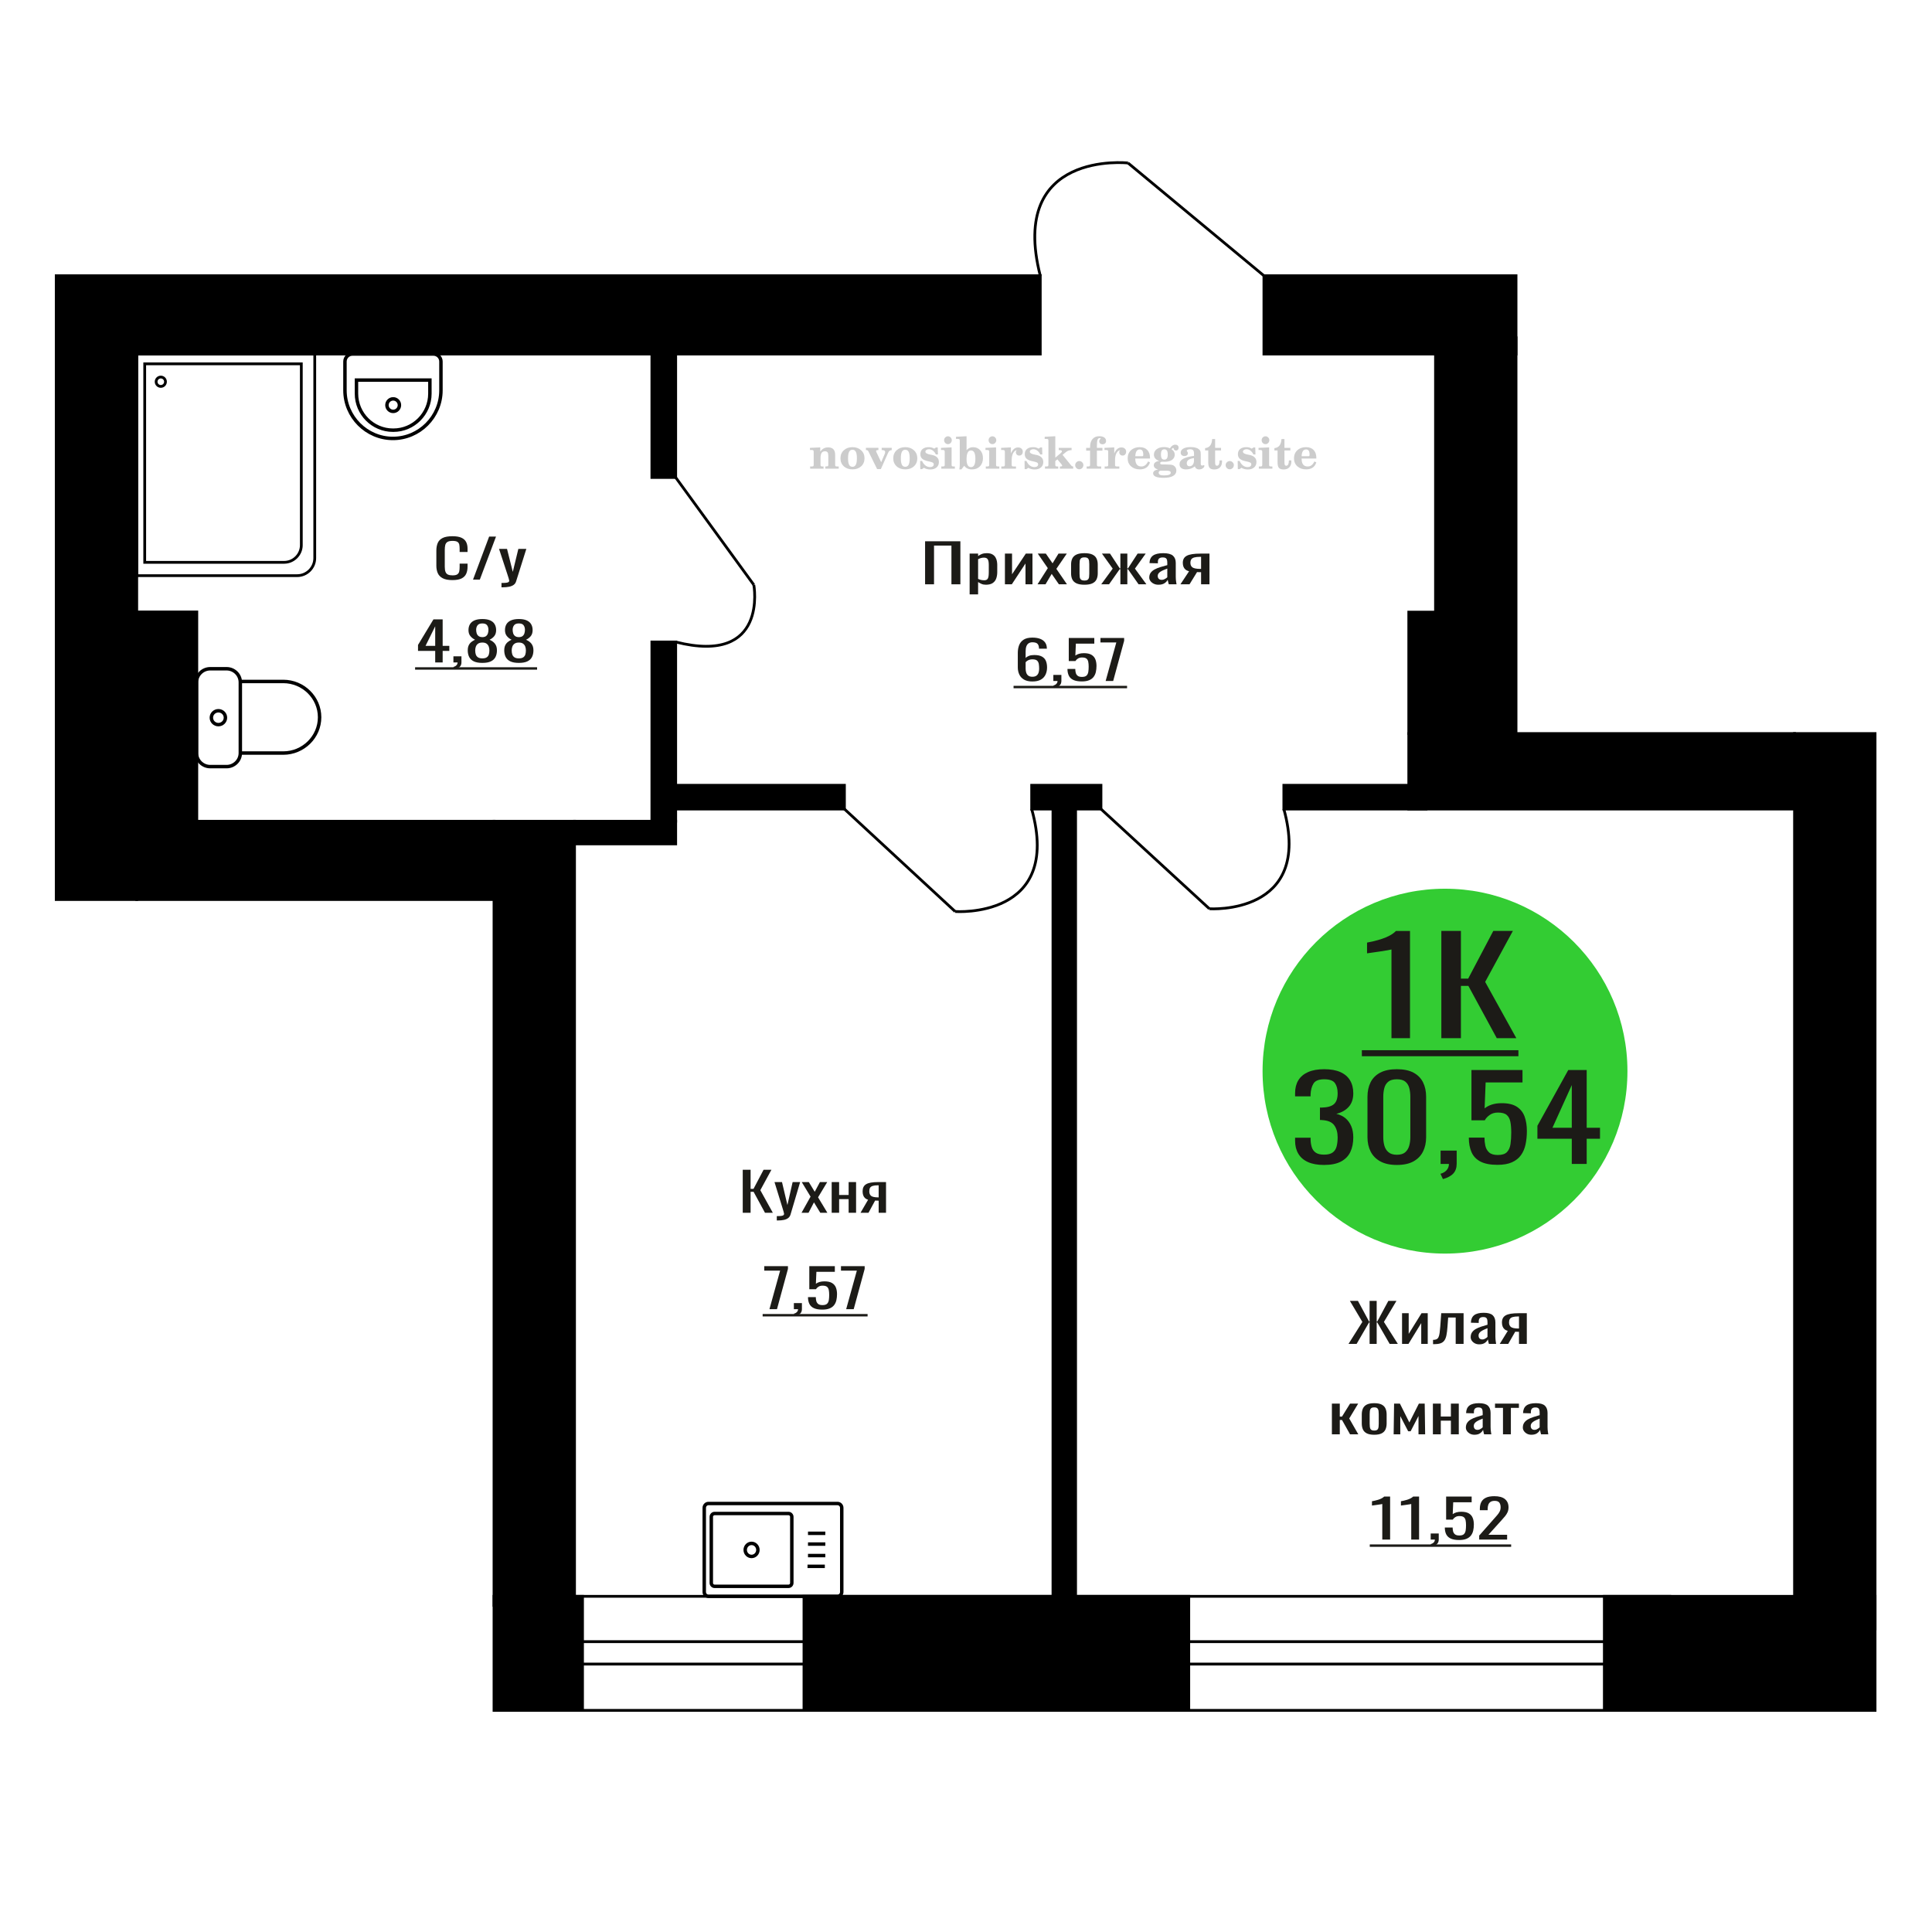 <?xml version="1.0" encoding="UTF-8"?>
<!DOCTYPE svg PUBLIC "-//W3C//DTD SVG 1.1//EN" "http://www.w3.org/Graphics/SVG/1.1/DTD/svg11.dtd">
<!-- Creator: CorelDRAW 2019 -->
<svg xmlns="http://www.w3.org/2000/svg" xml:space="preserve" width="140mm" height="140mm" version="1.1" style="shape-rendering:geometricPrecision; text-rendering:geometricPrecision; image-rendering:optimizeQuality; fill-rule:evenodd; clip-rule:evenodd"
viewBox="0 0 14000 14000"
 xmlns:xlink="http://www.w3.org/1999/xlink">
 <defs>
  <style type="text/css">
   <![CDATA[
    .str0 {stroke:black;stroke-width:25;stroke-miterlimit:22.926}
    .str1 {stroke:black;stroke-width:20;stroke-miterlimit:22.926}
    .fil1 {fill:none}
    .fil3 {fill:black}
    .fil2 {fill:#1C1B17}
    .fil5 {fill:#33CC33}
    .fil0 {fill:#1C1B17;fill-rule:nonzero}
    .fil4 {fill:#CCCCCC;fill-rule:nonzero}
   ]]>
  </style>
 </defs>
 <g id="Слой_x0020_1">
  <polygon class="fil0" points="5382.19,8788.2 5382.19,8476.43 5439.08,8476.43 5439.08,8614.99 5460.23,8614.99 5533.24,8476.43 5590.14,8476.43 5509.58,8624.62 5600.21,8788.2 5543.32,8788.2 5460.73,8636.16 5439.08,8636.16 5439.08,8788.2 "/>
  <path id="1" class="fil0" d="M5628.91 8844.01l0 -31.56c13.09,0 23.49,-0.45 31.21,-1.35 7.73,-0.9 13.27,-2.56 16.63,-5 3.35,-2.44 5.04,-5.84 5.04,-10.2 0,-2.31 -1.18,-7.44 -3.54,-15.4 -2.35,-7.95 -4.86,-16.42 -7.54,-25.4l-58.41 -189.37 54.38 0 39.27 166.27 37.76 -166.27 54.39 0 -69.49 234.79c-3.03,10.77 -8.56,19.31 -16.62,25.59 -8.06,6.29 -18.38,10.84 -30.96,13.67 -12.59,2.82 -27.79,4.23 -45.58,4.23l-6.54 0z"/>
  <polygon id="2" class="fil0" points="5808.16,8788.2 5873.62,8671.19 5809.67,8565.73 5861.03,8565.73 5903.83,8636.16 5941.59,8565.73 5994.46,8565.73 5928,8676.19 5995.47,8788.2 5944.11,8788.2 5898.29,8712.76 5859.02,8788.2 "/>
  <polygon id="3" class="fil0" points="6026.69,8788.2 6026.69,8565.73 6080.57,8565.73 6080.57,8659.26 6149.55,8659.26 6149.55,8565.73 6203.42,8565.73 6203.42,8788.2 6149.55,8788.2 6149.55,8689.28 6080.57,8689.28 6080.57,8788.2 "/>
  <path id="4" class="fil0" d="M6235.65 8788.2l54.88 -94.3c-9.39,-2.82 -17.03,-7.06 -22.91,-12.7 -5.87,-5.65 -10.15,-12.58 -12.83,-20.79 -2.69,-8.21 -4.03,-17.45 -4.03,-27.71 0,-11.8 2.02,-21.94 6.03,-30.41 4.03,-8.46 10.42,-15.39 19.14,-20.78 8.73,-5.39 20.32,-9.37 34.75,-11.93 14.43,-2.57 32.22,-3.85 53.37,-3.85l56.39 0 0 222.47 -53.37 0 0 -87.76c-5.38,0 -9.9,-0.06 -13.59,-0.19 -3.7,-0.13 -7.73,-0.32 -12.09,-0.58l-47.84 88.53 -57.9 0zm125.38 -111.62c0.66,0 1.76,0 3.27,0 1.52,0 2.43,0 2.77,0l0 -87.37c-0.34,0 -1.25,0 -2.77,0 -1.51,0 -2.44,0 -2.78,0 -15.77,0 -28.27,1.47 -37.5,4.42 -9.24,2.95 -15.7,7.57 -19.39,13.86 -3.69,6.29 -5.53,14.69 -5.53,25.21 0,14.63 4.28,25.53 12.83,32.72 8.56,7.18 24.92,10.9 49.1,11.16z"/>
  <polygon class="fil0" points="6703.54,4234.07 6703.54,3922.3 6959.26,3922.3 6959.26,4234.07 6894.47,4234.07 6894.47,3953.48 6768.33,3953.48 6768.33,4234.07 "/>
  <path id="1" class="fil0" d="M7026.34 4307.2l0 -295.6 61.36 0 0 17.7c7.25,-5.64 16.06,-10.52 26.37,-14.62 10.32,-4.11 22.55,-6.16 36.7,-6.16 17.19,0 30.87,3.01 41,9.04 10.13,6.03 17.68,13.6 22.64,22.71 4.98,9.11 8.22,18.35 9.76,27.72 1.52,9.36 2.28,17.38 2.28,24.05l0 53.89c0,15.65 -2.28,30.47 -6.87,44.45 -4.59,13.99 -12.9,25.28 -24.95,33.88 -12.04,8.59 -28.95,12.89 -50.74,12.89 -11.86,0 -22.36,-1.99 -31.54,-5.97 -9.17,-3.97 -17.4,-8.53 -24.65,-13.66l0 89.68 -61.36 0zm105.51 -102.38c10.7,0 18.34,-2.63 22.93,-7.89 4.59,-5.26 7.46,-12.38 8.61,-21.36 1.15,-8.99 1.71,-18.86 1.71,-29.64l0 -53.89c0,-9.24 -0.76,-17.77 -2.29,-25.59 -1.54,-7.83 -4.78,-14.05 -9.74,-18.67 -4.98,-4.62 -12.81,-6.93 -23.51,-6.93 -8.03,0 -15.67,1.15 -22.94,3.46 -7.26,2.31 -13.57,5.01 -18.92,8.09l0 142.41c5.73,2.82 12.23,5.2 19.5,7.12 7.25,1.93 15.48,2.89 24.65,2.89z"/>
  <polygon id="2" class="fil0" points="7282.07,4234.07 7282.07,4011.6 7333.69,4011.6 7333.69,4161.32 7433.45,4011.6 7481.62,4011.6 7481.62,4234.07 7431.16,4234.07 7431.16,4083.19 7331.96,4234.07 "/>
  <polygon id="3" class="fil0" points="7518.31,4234.07 7592.85,4117.06 7520.04,4011.6 7578.52,4011.6 7627.26,4082.03 7670.26,4011.6 7730.47,4011.6 7654.78,4122.06 7731.62,4234.07 7673.13,4234.07 7620.95,4158.63 7576.23,4234.07 "/>
  <path id="4" class="fil0" d="M7858.33 4237.15c-24.46,0 -43.77,-3.34 -57.91,-10.01 -14.15,-6.67 -24.17,-16.16 -30.1,-28.48 -5.93,-12.32 -8.88,-26.82 -8.88,-43.49l0 -64.67c0,-16.68 2.95,-31.17 8.88,-43.49 5.93,-12.32 15.95,-21.81 30.1,-28.48 14.14,-6.68 33.45,-10.01 57.91,-10.01 24.47,0 43.68,3.33 57.63,10.01 13.95,6.67 23.88,16.16 29.81,28.48 5.93,12.32 8.9,26.81 8.9,43.49l0 64.67c0,16.67 -2.97,31.17 -8.9,43.49 -5.93,12.32 -15.86,21.81 -29.81,28.48 -13.95,6.67 -33.16,10.01 -57.63,10.01zm0 -30.41c11.86,0 20.17,-2.31 24.95,-6.93 4.77,-4.61 7.64,-10.71 8.6,-18.28 0.95,-7.57 1.43,-15.46 1.43,-23.67l0 -69.67c0,-8.46 -0.48,-16.42 -1.43,-23.86 -0.96,-7.44 -3.83,-13.54 -8.6,-18.28 -4.78,-4.75 -13.09,-7.12 -24.95,-7.12 -11.85,0 -20.26,2.37 -25.22,7.12 -4.98,4.74 -7.94,10.84 -8.9,18.28 -0.95,7.44 -1.43,15.4 -1.43,23.86l0 69.67c0,8.21 0.48,16.1 1.43,23.67 0.96,7.57 3.92,13.67 8.9,18.28 4.96,4.62 13.37,6.93 25.22,6.93z"/>
  <polygon id="5" class="fil0" points="7979.89,4234.07 8063.03,4120.52 7985.04,4011.6 8043.53,4011.6 8114.06,4118.6 8118.65,4118.6 8118.65,4011.6 8169.11,4011.6 8169.11,4118.6 8173.69,4118.6 8243.63,4011.6 8302.12,4011.6 8224.15,4120.52 8307.29,4234.07 8250.52,4234.07 8173.69,4124.76 8169.11,4124.76 8169.11,4234.07 8118.65,4234.07 8118.65,4124.76 8113.48,4124.76 8036.64,4234.07 "/>
  <path id="6" class="fil0" d="M8394.44 4237.15c-12.99,0 -24.47,-2.5 -34.4,-7.51 -9.94,-5 -17.77,-11.42 -23.51,-19.24 -5.73,-7.83 -8.59,-16.1 -8.59,-24.83 0,-13.85 3.44,-25.53 10.3,-35.02 6.89,-9.5 16.35,-17.52 28.4,-24.06 12.03,-6.54 25.99,-12.25 41.84,-17.13 15.87,-4.87 32.6,-9.62 50.18,-14.24l0 -15.78c0,-8.98 -0.76,-16.42 -2.3,-22.32 -1.52,-5.91 -4.68,-10.33 -9.46,-13.28 -4.76,-2.95 -11.95,-4.43 -21.49,-4.43 -8.42,0 -15.2,1.28 -20.37,3.85 -5.15,2.57 -8.88,6.22 -11.17,10.97 -2.29,4.75 -3.44,10.33 -3.44,16.74l0 11.16 -60.78 -1.54c0.76,-24.63 9.18,-42.78 25.23,-54.46 16.05,-11.67 40.9,-17.51 74.53,-17.51 32.88,0 56.19,6.03 69.96,18.09 13.76,12.06 20.65,29.51 20.65,52.35l0 101.61c0,6.93 0.28,13.6 0.84,20.01 0.59,6.42 1.35,12.38 2.3,17.9 0.97,5.52 1.82,10.71 2.59,15.59l-56.19 0c-1.15,-4.11 -2.59,-9.3 -4.3,-15.59 -1.73,-6.29 -2.97,-11.99 -3.73,-17.13 -3.83,8.73 -11.19,16.87 -22.08,24.44 -10.89,7.57 -25.9,11.36 -45.01,11.36zm24.08 -35.41c6.13,0 11.85,-1.16 17.21,-3.47 5.35,-2.31 10.13,-4.94 14.33,-7.89 4.2,-2.95 7.08,-5.32 8.6,-7.12l0 -63.12c-9.55,3.59 -18.54,7.18 -26.95,10.78 -8.4,3.59 -15.76,7.37 -22.08,11.35 -6.3,3.98 -11.28,8.47 -14.9,13.47 -3.63,5.01 -5.45,10.72 -5.45,17.13 0,8.98 2.49,16.04 7.45,21.17 4.98,5.13 12.23,7.7 21.79,7.7z"/>
  <path id="7" class="fil0" d="M8553.85 4234.07l62.49 -94.3c-10.7,-2.82 -19.4,-7.06 -26.09,-12.7 -6.68,-5.65 -11.56,-12.58 -14.61,-20.79 -3.07,-8.21 -4.59,-17.45 -4.59,-27.71 0,-11.8 2.3,-21.94 6.87,-30.41 4.59,-8.46 11.86,-15.39 21.79,-20.78 9.94,-5.39 23.14,-9.37 39.57,-11.93 16.43,-2.57 36.69,-3.85 60.78,-3.85l64.22 0 0 222.47 -60.78 0 0 -87.76c-6.12,0 -11.28,-0.06 -15.48,-0.19 -4.21,-0.13 -8.8,-0.32 -13.76,-0.58l-54.48 88.53 -65.93 0zm142.77 -111.62c0.76,0 2.01,0 3.72,0 1.73,0 2.77,0 3.16,0l0 -87.37c-0.39,0 -1.43,0 -3.16,0 -1.71,0 -2.77,0 -3.16,0 -17.96,0 -32.19,1.47 -42.71,4.42 -10.51,2.95 -17.87,7.57 -22.07,13.86 -4.2,6.29 -6.3,14.69 -6.3,25.21 0,14.63 4.87,25.53 14.61,32.72 9.74,7.18 28.38,10.9 55.91,11.16z"/>
  <path class="fil1 str0" d="M1423.69 5456.97l0 -512.72c0,-54.02 44.85,-98.22 99.67,-98.22l118.5 0c54.82,0 99.67,44.2 99.67,98.22l0 512.72c0,54.02 -44.85,98.22 -99.67,98.22l-118.5 0c-54.82,0 -99.67,-44.2 -99.67,-98.22zm317.84 0l0 -518.85 311.18 0c144.79,0 263.26,116.73 263.26,259.42l0 0.01c0,142.68 -118.47,259.42 -263.26,259.42l-311.18 0zm-209.94 -256.36c0,-27.76 22.85,-50.27 51.02,-50.27 28.18,0 51.02,22.51 51.02,50.27 0,27.77 -22.84,50.27 -51.02,50.27 -28.17,0 -51.02,-22.5 -51.02,-50.27z"/>
  <path class="fil1 str0" d="M5133.78 11567.52l935.38 0c16.79,0 30.52,-14.13 30.52,-31.39l0 -609.77c0,-17.26 -13.73,-31.38 -30.52,-31.38l-935.38 0c-16.78,0 -30.51,14.12 -30.51,31.38l0 609.77c0,17.26 13.73,31.39 30.51,31.39zm44.48 -72.43l535.63 0c13.17,0 23.94,-11.08 23.94,-24.62l0 -478.44c0,-13.54 -10.77,-24.62 -23.94,-24.62l-535.63 0c-13.17,0 -23.94,11.08 -23.94,24.62l0 478.44c0,13.54 10.77,24.62 23.94,24.62zm267.81 -216.51c25.42,0 46.02,-21.19 46.02,-47.33 0,-26.14 -20.6,-47.33 -46.02,-47.33 -25.41,0 -46.01,21.19 -46.01,47.33 0,26.14 20.6,47.33 46.01,47.33zm405.51 71.65l125.43 0m-121.94 -77.87l125.43 0m-125.43 -83.44l125.43 0m-125.43 -77.87l125.43 0"/>
  <path class="fil1 str0" d="M2553.75 2565.46l587.42 0c29.75,0 54.07,24.39 54.07,54.21l0 208.66c0,191.82 -156.49,348.76 -347.77,348.76l-0.01 0c-191.28,0 -347.78,-156.94 -347.78,-348.76l0 -208.66c0,-29.82 24.33,-54.21 54.07,-54.21zm29.41 188.69l531.98 0 0 98.28c0,145.64 -118.82,264.8 -264.04,264.8l-3.89 0c-145.22,0 -264.05,-119.16 -264.05,-264.8l0 -98.28zm266 136.16c24.99,0 45.24,20.32 45.24,45.38 0,25.06 -20.25,45.38 -45.24,45.38 -25,0 -45.26,-20.32 -45.26,-45.38 0,-25.06 20.26,-45.38 45.26,-45.38z"/>
  <polygon class="fil0" points="5575.67,9486.87 5653.05,9207.43 5538.04,9207.43 5538.04,9175.1 5709.76,9175.1 5709.76,9195.12 5630.26,9486.87 "/>
  <path id="1" class="fil0" d="M5761.17 9537.29l-9.01 -17.7c9.53,-2.31 17.05,-6.35 22.52,-12.13 5.48,-5.77 8.22,-12.64 8.22,-20.59l-30.22 0 0 -44.26 58.31 0 0 43.49c0,13.6 -4.07,24.44 -12.19,32.52 -8.12,8.09 -20.67,14.31 -37.63,18.67z"/>
  <path id="2" class="fil0" d="M5958.86 9489.95c-25.79,0 -46.28,-3.59 -61.48,-10.78 -15.19,-7.18 -26.05,-17.58 -32.6,-31.17 -6.54,-13.6 -9.8,-29.77 -9.8,-48.5l56.7 0c0,9.24 1.06,18.28 3.19,27.13 2.12,8.86 6.63,16.17 13.52,21.94 6.88,5.78 17.4,8.66 31.53,8.66 15.55,0 26.67,-3.27 33.39,-9.81 6.71,-6.55 10.95,-15.4 12.73,-26.56 1.76,-11.16 2.64,-23.8 2.64,-37.91 0,-14.12 -1.06,-26.11 -3.18,-35.99 -2.12,-9.88 -6.54,-17.45 -13.25,-22.71 -6.72,-5.26 -17.31,-7.89 -31.79,-7.89 -11.67,0 -21.57,2.63 -29.69,7.89 -8.12,5.26 -14.13,11.23 -18.03,17.9l-48.22 0 0 -167.05 184.97 0 0 41.19 -133.56 0 -3.71 86.21c7.07,-5.39 15.81,-9.62 26.23,-12.7 10.43,-3.08 22.35,-4.62 35.78,-4.62 23.32,0 41.61,3.98 54.86,11.93 13.24,7.96 22.61,18.86 28.09,32.72 5.48,13.86 8.22,29.77 8.22,47.73 0,15.91 -1.6,30.73 -4.78,44.45 -3.18,13.73 -8.75,25.66 -16.69,35.8 -7.96,10.14 -18.82,18.03 -32.59,23.67 -13.79,5.65 -31.27,8.47 -52.48,8.47z"/>
  <polygon id="3" class="fil0" points="6131.64,9486.87 6209.02,9207.43 6094.01,9207.43 6094.01,9175.1 6265.73,9175.1 6265.73,9195.12 6186.23,9486.87 "/>
  <polygon id="4" class="fil2" points="5526.38,9521.86 6286.92,9521.86 6286.92,9539.36 5526.38,9539.36 "/>
  <path class="fil0" d="M7480.83 4938.27c-24.73,0 -44.88,-4.55 -60.43,-13.66 -15.54,-9.11 -26.94,-21.43 -34.19,-36.95 -7.24,-15.52 -10.86,-32.78 -10.86,-51.77l0 -105.08c0,-20.27 3.18,-38.74 9.54,-55.42 6.36,-16.68 17.23,-30.02 32.59,-40.03 15.39,-10.01 36.49,-15.01 63.35,-15.01 22.26,0 41.07,2.95 56.44,8.85 15.37,5.9 27.21,14.5 35.51,25.79 8.3,11.29 12.63,25.02 12.99,41.18 0,0.52 0.08,1.22 0.26,2.12 0.18,0.9 0.26,1.73 0.26,2.5l-57.23 0c0,-15.14 -3.36,-26.69 -10.08,-34.64 -6.7,-7.95 -19.43,-11.93 -38.15,-11.93 -10.25,0 -19.09,2.37 -26.51,7.12 -7.41,4.75 -12.99,11.99 -16.69,21.75 -3.7,9.75 -5.56,22.32 -5.56,37.72l0 47.34c5.64,-6.42 13.68,-11.61 24.11,-15.59 10.42,-3.98 23.23,-5.97 38.43,-5.97 23.67,0 42.22,3.72 55.64,11.17 13.43,7.44 22.97,17.89 28.63,31.37 5.65,13.47 8.47,29.31 8.47,47.53 0,18.73 -3.53,35.8 -10.59,51.19 -7.08,15.4 -18.38,27.65 -33.93,36.76 -15.54,9.11 -36.21,13.66 -62,13.66zm0 -34.25c12.72,0 22.61,-2.63 29.67,-7.89 7.08,-5.26 12.1,-12.26 15.11,-20.98 3,-8.72 4.5,-18.22 4.5,-28.48 0,-12.32 -0.79,-23.74 -2.38,-34.26 -1.59,-10.52 -5.75,-18.92 -12.45,-25.21 -6.72,-6.29 -18.21,-9.43 -34.45,-9.43 -7.78,0 -14.85,1.03 -21.21,3.08 -6.36,2.05 -11.83,4.68 -16.43,7.89 -4.58,3.21 -8.3,6.61 -11.12,10.2l0 46.57c0,10.52 1.5,20.27 4.5,29.26 3,8.98 8.04,16.1 15.11,21.36 7.06,5.26 16.78,7.89 29.15,7.89z"/>
  <path id="1" class="fil0" d="M7641.41 4985.23l-9.01 -17.7c9.53,-2.31 17.05,-6.35 22.52,-12.13 5.48,-5.77 8.22,-12.64 8.22,-20.59l-30.21 0 0 -44.26 58.3 0 0 43.49c0,13.6 -4.06,24.44 -12.19,32.52 -8.12,8.09 -20.67,14.31 -37.63,18.67z"/>
  <path id="2" class="fil0" d="M7839.1 4937.89c-25.79,0 -46.28,-3.59 -61.48,-10.78 -15.19,-7.18 -26.05,-17.58 -32.59,-31.17 -6.54,-13.6 -9.81,-29.77 -9.81,-48.5l56.71 0c0,9.24 1.06,18.28 3.18,27.13 2.12,8.86 6.63,16.17 13.52,21.94 6.88,5.78 17.4,8.66 31.53,8.66 15.55,0 26.67,-3.27 33.39,-9.81 6.71,-6.55 10.95,-15.4 12.73,-26.56 1.76,-11.16 2.64,-23.8 2.64,-37.91 0,-14.12 -1.06,-26.11 -3.18,-35.99 -2.12,-9.88 -6.54,-17.45 -13.25,-22.71 -6.72,-5.26 -17.31,-7.89 -31.79,-7.89 -11.66,0 -21.56,2.63 -29.69,7.89 -8.12,5.26 -14.13,11.23 -18.02,17.9l-48.23 0 0 -167.05 184.97 0 0 41.19 -133.56 0 -3.71 86.21c7.07,-5.39 15.81,-9.62 26.23,-12.7 10.43,-3.08 22.35,-4.62 35.78,-4.62 23.32,0 41.61,3.98 54.86,11.93 13.24,7.96 22.61,18.86 28.09,32.72 5.48,13.86 8.22,29.77 8.22,47.73 0,15.91 -1.6,30.73 -4.78,44.45 -3.18,13.73 -8.74,25.66 -16.69,35.8 -7.96,10.14 -18.82,18.03 -32.59,23.67 -13.79,5.65 -31.27,8.47 -52.48,8.47z"/>
  <polygon id="3" class="fil0" points="8011.88,4934.81 8089.26,4655.37 7974.25,4655.37 7974.25,4623.04 8145.98,4623.04 8145.98,4643.06 8066.47,4934.81 "/>
  <polygon id="4" class="fil2" points="7344.62,4969.8 8167.17,4969.8 8167.17,4987.3 7344.62,4987.3 "/>
  <line class="fil1 str1" x1="4896.34" y1="3459.93" x2="5462.42" y2= "4238.14" />
  <path class="fil1 str1" d="M5462.42 4238.14c0,0 108.58,584.67 -566.08,413.88"/>
  <path class="fil1 str1" d="M8173.97 1181.05c0,0 -868.51,-95.23 -635.85,817"/>
  <line class="fil1 str1" x1="9158.84" y1="1998.05" x2="8173.97" y2= "1181.05" />
  <path class="fil0" d="M10016.54 11156.43l0 -257.88c-0.36,0.25 -4.34,1.02 -11.93,2.31 -7.6,1.28 -16.16,2.56 -25.71,3.85 -9.54,1.28 -18.02,2.43 -25.44,3.46 -7.41,1.03 -11.31,1.54 -11.65,1.54l0 -31.18c6,-1.02 12.98,-2.44 20.93,-4.23 7.94,-1.8 16.08,-3.98 24.38,-6.54 8.31,-2.57 16.25,-5.78 23.85,-9.63 7.59,-3.85 14.05,-8.34 19.35,-13.47l42.92 0 0 311.77 -56.7 0z"/>
  <path id="1" class="fil0" d="M10226.41 11156.43l0 -257.88c-0.35,0.25 -4.33,1.02 -11.92,2.31 -7.6,1.28 -16.17,2.56 -25.71,3.85 -9.54,1.28 -18.02,2.43 -25.44,3.46 -7.41,1.03 -11.31,1.54 -11.65,1.54l0 -31.18c6,-1.02 12.98,-2.44 20.93,-4.23 7.94,-1.8 16.08,-3.98 24.38,-6.54 8.31,-2.57 16.25,-5.78 23.85,-9.63 7.59,-3.85 14.05,-8.34 19.35,-13.47l42.92 0 0 311.77 -56.71 0z"/>
  <path id="2" class="fil0" d="M10375.87 11206.85l-9 -17.7c9.52,-2.31 17.04,-6.35 22.51,-12.13 5.48,-5.77 8.22,-12.64 8.22,-20.59l-30.21 0 0 -44.26 58.3 0 0 43.49c0,13.6 -4.06,24.44 -12.19,32.52 -8.12,8.09 -20.66,14.31 -37.63,18.67z"/>
  <path id="3" class="fil0" d="M10573.56 11159.51c-25.79,0 -46.28,-3.59 -61.48,-10.78 -15.19,-7.18 -26.05,-17.58 -32.59,-31.17 -6.54,-13.6 -9.8,-29.77 -9.8,-48.5l56.7 0c0,9.24 1.06,18.28 3.18,27.13 2.12,8.86 6.64,16.17 13.52,21.94 6.89,5.78 17.41,8.66 31.53,8.66 15.55,0 26.68,-3.27 33.4,-9.81 6.7,-6.55 10.94,-15.4 12.72,-26.56 1.76,-11.16 2.64,-23.8 2.64,-37.91 0,-14.12 -1.06,-26.11 -3.18,-35.99 -2.12,-9.88 -6.54,-17.45 -13.24,-22.71 -6.72,-5.26 -17.31,-7.89 -31.8,-7.89 -11.66,0 -21.56,2.63 -29.69,7.89 -8.12,5.26 -14.12,11.23 -18.02,17.9l-48.22 0 0 -167.05 184.97 0 0 41.19 -133.57 0 -3.7 86.21c7.06,-5.39 15.8,-9.62 26.23,-12.7 10.42,-3.08 22.35,-4.62 35.77,-4.62 23.33,0 41.61,3.98 54.86,11.93 13.25,7.96 22.61,18.86 28.09,32.72 5.48,13.86 8.22,29.77 8.22,47.73 0,15.91 -1.6,30.73 -4.78,44.45 -3.18,13.73 -8.74,25.66 -16.69,35.8 -7.95,10.14 -18.82,18.03 -32.59,23.67 -13.78,5.65 -31.27,8.47 -52.48,8.47z"/>
  <path id="4" class="fil0" d="M10718.78 11156.43l0 -29.25 109.18 -123.56c8.13,-9.23 15.63,-17.83 22.53,-25.78 6.88,-7.96 12.54,-16.36 16.96,-25.21 4.41,-8.86 6.63,-19.06 6.63,-30.6 0,-14.37 -3.18,-25.66 -9.55,-33.88 -6.36,-8.21 -17.48,-12.31 -33.39,-12.31 -13.42,0 -23.85,2.69 -31.27,8.08 -7.42,5.39 -12.54,12.45 -15.37,21.17 -2.82,8.72 -4.24,18.09 -4.24,28.1l0 10.39 -56.72 0 0 -10.78c0,-18.73 3.46,-34.83 10.35,-48.3 6.88,-13.47 18.02,-23.93 33.39,-31.37 15.36,-7.44 35.77,-11.16 61.22,-11.16 34.62,0 60.41,7.12 77.37,21.36 16.96,14.24 25.45,33.93 25.45,59.08 0,13.34 -2.22,25.02 -6.64,35.03 -4.41,10 -10.15,19.37 -17.21,28.09 -7.08,8.73 -14.85,17.71 -23.33,26.95l-98.58 109.31 135.68 0 0 34.64 -202.46 0z"/>
  <polygon id="5" class="fil2" points="9925.9,11191.42 10950.39,11191.42 10950.39,11208.92 9925.9,11208.92 "/>
  <polygon class="fil0" points="9771.69,9738.51 9872.2,9579.16 9781.85,9426.74 9840.13,9426.74 9921.38,9577.24 9924.59,9577.24 9924.59,9426.74 9975.91,9426.74 9975.91,9577.24 9979.66,9577.24 10060.39,9426.74 10119.19,9426.74 10028.31,9579.16 10129.35,9738.51 10070,9738.51 9980.19,9582.63 9975.91,9582.63 9975.91,9738.51 9924.59,9738.51 9924.59,9582.63 9920.85,9582.63 9830.5,9738.51 "/>
  <polygon id="1" class="fil0" points="10159.81,9738.51 10159.81,9516.04 10207.94,9516.04 10207.94,9665.76 10300.96,9516.04 10345.87,9516.04 10345.87,9738.51 10298.82,9738.51 10298.82,9587.63 10206.33,9738.51 "/>
  <path id="2" class="fil0" d="M10384.36 9740.43l0 -31.17c10.69,0 19.17,-1.54 25.4,-4.62 6.24,-3.08 11.04,-8.28 14.43,-15.59 3.39,-7.31 5.98,-17.19 7.75,-29.64 1.78,-12.44 3.39,-28.03 4.81,-46.76l6.96 -96.61 161.98 0 0 222.47 -57.2 0 0 -191.3 -54.53 0 -4.82 65.44c-1.78,25.4 -4.36,46.44 -7.75,63.12 -3.39,16.68 -8.64,29.7 -15.76,39.07 -7.13,9.36 -16.67,15.97 -28.6,19.82 -11.95,3.85 -27.37,5.77 -46.26,5.77l-6.41 0z"/>
  <path id="3" class="fil0" d="M10719.03 9741.59c-12.11,0 -22.81,-2.5 -32.07,-7.51 -9.26,-5 -16.57,-11.42 -21.92,-19.24 -5.35,-7.83 -8.01,-16.1 -8.01,-24.83 0,-13.85 3.21,-25.53 9.61,-35.02 6.42,-9.5 15.24,-17.52 26.47,-24.06 11.23,-6.54 24.24,-12.25 39.02,-17.13 14.79,-4.87 30.39,-9.62 46.78,-14.24l0 -15.78c0,-8.98 -0.71,-16.42 -2.14,-22.32 -1.42,-5.91 -4.36,-10.33 -8.82,-13.28 -4.44,-2.95 -11.14,-4.43 -20.04,-4.43 -7.85,0 -14.17,1.28 -18.99,3.85 -4.8,2.57 -8.28,6.22 -10.42,10.97 -2.14,4.75 -3.2,10.33 -3.2,16.74l0 11.16 -56.68 -1.54c0.71,-24.63 8.56,-42.78 23.53,-54.46 14.96,-11.67 38.13,-17.51 69.49,-17.51 30.66,0 52.4,6.03 65.23,18.09 12.84,12.06 19.25,29.51 19.25,52.35l0 101.61c0,6.93 0.27,13.6 0.79,20.01 0.55,6.42 1.25,12.38 2.14,17.9 0.91,5.52 1.7,10.71 2.42,15.59l-52.39 0c-1.07,-4.11 -2.42,-9.3 -4.02,-15.59 -1.61,-6.29 -2.76,-11.99 -3.47,-17.13 -3.57,8.73 -10.43,16.87 -20.58,24.44 -10.16,7.57 -24.16,11.36 -41.98,11.36zm22.46 -35.41c5.71,0 11.04,-1.16 16.04,-3.47 4.99,-2.31 9.45,-4.94 13.37,-7.89 3.91,-2.95 6.59,-5.32 8.01,-7.12l0 -63.12c-8.9,3.59 -17.28,7.18 -25.13,10.78 -7.83,3.59 -14.69,7.37 -20.58,11.35 -5.88,3.98 -10.52,8.47 -13.89,13.47 -3.39,5.01 -5.08,10.72 -5.08,17.13 0,8.98 2.32,16.04 6.94,21.17 4.64,5.13 11.4,7.7 20.32,7.7z"/>
  <path id="4" class="fil0" d="M10867.67 9738.51l58.26 -94.3c-9.97,-2.82 -18.08,-7.06 -24.32,-12.7 -6.23,-5.65 -10.78,-12.58 -13.62,-20.79 -2.86,-8.21 -4.28,-17.45 -4.28,-27.71 0,-11.8 2.14,-21.94 6.4,-30.41 4.28,-8.46 11.06,-15.39 20.32,-20.78 9.27,-5.39 21.57,-9.37 36.89,-11.93 15.32,-2.57 34.21,-3.85 56.67,-3.85l59.88 0 0 222.47 -56.67 0 0 -87.76c-5.71,0 -10.51,-0.06 -14.43,-0.19 -3.93,-0.13 -8.21,-0.32 -12.83,-0.58l-50.8 88.53 -61.47 0zm133.12 -111.62c0.7,0 1.87,0 3.47,0 1.61,0 2.58,0 2.94,0l0 -87.37c-0.36,0 -1.33,0 -2.94,0 -1.6,0 -2.59,0 -2.95,0 -16.75,0 -30.01,1.47 -39.82,4.42 -9.8,2.95 -16.67,7.57 -20.58,13.86 -3.92,6.29 -5.88,14.69 -5.88,25.21 0,14.63 4.54,25.53 13.63,32.72 9.08,7.18 26.46,10.9 52.13,11.16z"/>
  <polygon id="5" class="fil0" points="9651.39,10393.61 9651.39,10171.14 9708.61,10171.14 9708.61,10265.05 9724.65,10265.05 9782.92,10171.14 9841.72,10171.14 9777.04,10278.91 9842.79,10393.61 9782.92,10393.61 9724.65,10289.69 9708.61,10289.69 9708.61,10393.61 "/>
  <path id="6" class="fil0" d="M9958.26 10396.69c-22.81,0 -40.81,-3.34 -53.99,-10.01 -13.19,-6.67 -22.54,-16.16 -28.07,-28.48 -5.53,-12.32 -8.28,-26.82 -8.28,-43.49l0 -64.67c0,-16.68 2.75,-31.17 8.28,-43.49 5.53,-12.32 14.88,-21.81 28.07,-28.48 13.18,-6.68 31.18,-10.01 53.99,-10.01 22.82,0 40.73,3.33 53.74,10.01 13,6.67 22.27,16.16 27.79,28.48 5.53,12.32 8.3,26.81 8.3,43.49l0 64.67c0,16.67 -2.77,31.17 -8.3,43.49 -5.52,12.32 -14.79,21.81 -27.79,28.48 -13.01,6.67 -30.92,10.01 -53.74,10.01zm0 -30.41c11.06,0 18.81,-2.31 23.27,-6.93 4.44,-4.61 7.12,-10.71 8.01,-18.28 0.89,-7.57 1.33,-15.46 1.33,-23.67l0 -69.67c0,-8.46 -0.44,-16.42 -1.33,-23.86 -0.89,-7.44 -3.57,-13.54 -8.01,-18.28 -4.46,-4.75 -12.21,-7.12 -23.27,-7.12 -11.04,0 -18.89,2.37 -23.52,7.12 -4.63,4.74 -7.4,10.84 -8.29,18.28 -0.89,7.44 -1.33,15.4 -1.33,23.86l0 69.67c0,8.21 0.44,16.1 1.33,23.67 0.89,7.57 3.66,13.67 8.29,18.28 4.63,4.62 12.48,6.93 23.52,6.93z"/>
  <polygon id="7" class="fil0" points="10098.87,10393.61 10102.08,10171.14 10144.31,10171.14 10212.74,10307.78 10281.71,10171.14 10323.94,10171.14 10327.15,10393.61 10279.03,10393.61 10279.03,10260.82 10221.83,10371.67 10204.19,10371.67 10146.98,10261.59 10146.98,10393.61 "/>
  <polygon id="8" class="fil0" points="10383.27,10393.61 10383.27,10171.14 10440.49,10171.14 10440.49,10264.67 10513.73,10264.67 10513.73,10171.14 10570.92,10171.14 10570.92,10393.61 10513.73,10393.61 10513.73,10294.69 10440.49,10294.69 10440.49,10393.61 "/>
  <path id="9" class="fil0" d="M10684.27 10396.69c-12.12,0 -22.81,-2.5 -32.08,-7.51 -9.26,-5 -16.57,-11.42 -21.91,-19.24 -5.35,-7.83 -8.02,-16.1 -8.02,-24.83 0,-13.85 3.21,-25.53 9.61,-35.02 6.42,-9.5 15.24,-17.52 26.48,-24.06 11.22,-6.54 24.23,-12.25 39.01,-17.13 14.8,-4.87 30.39,-9.62 46.78,-14.24l0 -15.78c0,-8.98 -0.7,-16.42 -2.13,-22.32 -1.42,-5.91 -4.37,-10.33 -8.82,-13.28 -4.45,-2.95 -11.14,-4.43 -20.05,-4.43 -7.85,0 -14.17,1.28 -18.98,3.85 -4.81,2.57 -8.28,6.22 -10.42,10.97 -2.14,4.75 -3.21,10.33 -3.21,16.74l0 11.16 -56.67 -1.54c0.71,-24.63 8.55,-42.78 23.53,-54.46 14.96,-11.67 38.13,-17.51 69.49,-17.51 30.65,0 52.39,6.03 65.23,18.09 12.83,12.06 19.25,29.51 19.25,52.35l0 101.61c0,6.93 0.26,13.6 0.79,20.01 0.54,6.42 1.25,12.38 2.14,17.9 0.9,5.52 1.69,10.71 2.41,15.59l-52.39 0c-1.07,-4.11 -2.42,-9.3 -4.01,-15.59 -1.61,-6.29 -2.77,-11.99 -3.47,-17.13 -3.57,8.73 -10.44,16.87 -20.59,24.44 -10.15,7.57 -24.15,11.36 -41.97,11.36zm22.46 -35.41c5.7,0 11.04,-1.16 16.04,-3.47 4.98,-2.31 9.44,-4.94 13.36,-7.89 3.92,-2.95 6.6,-5.32 8.01,-7.12l0 -63.12c-8.9,3.59 -17.27,7.18 -25.12,10.78 -7.84,3.59 -14.7,7.37 -20.59,11.35 -5.87,3.98 -10.51,8.47 -13.89,13.47 -3.39,5.01 -5.08,10.72 -5.08,17.13 0,8.98 2.32,16.04 6.94,21.17 4.64,5.13 11.41,7.7 20.33,7.7z"/>
  <polygon id="10" class="fil0" points="10891.17,10393.61 10891.17,10201.93 10833.43,10201.93 10833.43,10171.14 11006.65,10171.14 11006.65,10201.93 10948.38,10201.93 10948.38,10393.61 "/>
  <path id="11" class="fil0" d="M11097 10396.69c-12.11,0 -22.81,-2.5 -32.07,-7.51 -9.27,-5 -16.57,-11.42 -21.92,-19.24 -5.35,-7.83 -8.01,-16.1 -8.01,-24.83 0,-13.85 3.21,-25.53 9.61,-35.02 6.42,-9.5 15.24,-17.52 26.47,-24.06 11.23,-6.54 24.24,-12.25 39.02,-17.13 14.79,-4.87 30.39,-9.62 46.78,-14.24l0 -15.78c0,-8.98 -0.71,-16.42 -2.14,-22.32 -1.42,-5.91 -4.36,-10.33 -8.82,-13.28 -4.44,-2.95 -11.14,-4.43 -20.04,-4.43 -7.85,0 -14.17,1.28 -18.99,3.85 -4.81,2.57 -8.28,6.22 -10.42,10.97 -2.14,4.75 -3.21,10.33 -3.21,16.74l0 11.16 -56.67 -1.54c0.71,-24.63 8.56,-42.78 23.53,-54.46 14.96,-11.67 38.13,-17.51 69.49,-17.51 30.66,0 52.4,6.03 65.23,18.09 12.83,12.06 19.25,29.51 19.25,52.35l0 101.61c0,6.93 0.27,13.6 0.79,20.01 0.54,6.42 1.25,12.38 2.14,17.9 0.91,5.52 1.7,10.71 2.42,15.59l-52.39 0c-1.07,-4.11 -2.42,-9.3 -4.02,-15.59 -1.61,-6.29 -2.76,-11.99 -3.47,-17.13 -3.57,8.73 -10.43,16.87 -20.58,24.44 -10.16,7.57 -24.16,11.36 -41.98,11.36zm22.46 -35.41c5.71,0 11.04,-1.16 16.04,-3.47 4.99,-2.31 9.45,-4.94 13.37,-7.89 3.91,-2.95 6.59,-5.32 8.01,-7.12l0 -63.12c-8.9,3.59 -17.28,7.18 -25.13,10.78 -7.83,3.59 -14.69,7.37 -20.58,11.35 -5.88,3.98 -10.52,8.47 -13.89,13.47 -3.39,5.01 -5.09,10.72 -5.09,17.13 0,8.98 2.32,16.04 6.95,21.17 4.64,5.13 11.4,7.7 20.32,7.7z"/>
  <rect class="fil1 str1" transform="matrix(1.16017E-12 -1.023 5.901 -3.03119E-13 4009.44 12058.6)" width="158.75" height="1336.15"/>
  <path class="fil0" d="M3278.73 4203.59c-30.71,0 -54.55,-4.61 -71.52,-13.85 -16.97,-9.24 -28.76,-21.68 -35.35,-37.34 -6.62,-15.65 -9.91,-33.1 -9.91,-52.34l0 -110.09c0,-21.04 3.29,-39.38 9.91,-55.04 6.59,-15.65 18.38,-27.77 35.35,-36.37 16.97,-8.6 40.81,-12.89 71.52,-12.89 27.14,0 48.68,3.59 64.56,10.77 15.9,7.19 27.32,17.45 34.3,30.8 6.96,13.34 10.44,29.38 10.44,48.11l0 24.63 -57.32 0 0 -21.94c0,-11.54 -0.81,-21.74 -2.41,-30.6 -1.62,-8.85 -5.99,-15.71 -13.13,-20.59 -7.15,-4.87 -19.11,-7.31 -35.9,-7.31 -17.15,0 -29.64,2.63 -37.5,7.89 -7.86,5.26 -12.95,12.7 -15.27,22.32 -2.32,9.63 -3.49,20.85 -3.49,33.68l0 123.55c0,15.66 1.8,28.04 5.36,37.15 3.58,9.11 9.47,15.59 17.68,19.43 8.22,3.85 19.29,5.78 33.22,5.78 16.43,0 28.22,-2.63 35.36,-7.89 7.14,-5.26 11.61,-12.51 13.39,-21.75 1.8,-9.24 2.69,-20.01 2.69,-32.33l0 -23.09 57.32 0 0 23.09c0,18.99 -3.22,35.73 -9.65,50.23 -6.42,14.5 -17.5,25.79 -33.21,33.87 -15.72,8.08 -37.86,12.12 -66.44,12.12z"/>
  <polygon id="1" class="fil0" points="3427.67,4200.13 3544.47,3888.36 3594.3,3888.36 3476.96,4200.13 "/>
  <path id="2" class="fil0" d="M3633.94 4255.94l0 -31.56c13.94,0 25,-0.45 33.22,-1.35 8.22,-0.9 14.11,-2.56 17.69,-5 3.56,-2.44 5.34,-5.84 5.34,-10.2 0,-2.31 -1.24,-7.44 -3.74,-15.4 -2.51,-7.95 -5.18,-16.42 -8.03,-25.4l-62.15 -189.37 57.86 0 41.79 166.27 40.18 -166.27 57.87 0 -73.94 234.79c-3.22,10.77 -9.11,19.31 -17.68,25.59 -8.58,6.29 -19.56,10.84 -32.95,13.67 -13.39,2.82 -29.57,4.23 -48.5,4.23l-6.96 0z"/>
  <path class="fil0" d="M3153.63 4800.14l0 -83.52 -124.55 0 0 -43.11 111.82 -185.14 66.79 0 0 191.68 48.22 0 0 36.57 -48.22 0 0 83.52 -54.06 0zm-69.97 -120.09l69.97 0 0 -141.64 -69.97 141.64z"/>
  <path id="1" class="fil0" d="M3294.08 4850.56l-9.01 -17.7c9.53,-2.31 17.05,-6.35 22.52,-12.13 5.48,-5.77 8.22,-12.64 8.22,-20.59l-30.21 0 0 -44.26 58.3 0 0 43.49c0,13.6 -4.06,24.44 -12.19,32.52 -8.12,8.09 -20.67,14.31 -37.63,18.67z"/>
  <path id="2" class="fil0" d="M3495.48 4803.6c-25.79,0 -46.46,-3.72 -62.01,-11.16 -15.54,-7.44 -26.77,-18.02 -33.65,-31.75 -6.89,-13.73 -10.34,-29.83 -10.34,-48.31 0,-10.52 1.24,-19.76 3.71,-27.71 2.48,-7.95 6.1,-14.95 10.87,-20.98 4.76,-6.03 10.42,-11.29 16.96,-15.78 6.53,-4.49 13.69,-8.53 21.46,-12.12 -14.13,-6.93 -25.61,-15.98 -34.44,-27.14 -8.84,-11.16 -13.26,-25.34 -13.26,-42.53 0,-16.42 3.54,-30.66 10.6,-42.72 7.07,-12.06 18.11,-21.37 33.13,-27.91 15.01,-6.54 34.01,-9.81 56.97,-9.81 22.96,0 41.79,3.27 56.45,9.81 14.67,6.54 25.53,15.85 32.6,27.91 7.06,12.06 10.6,26.3 10.6,42.72 0,17.45 -4.34,31.69 -12.99,42.72 -8.66,11.04 -20.22,20.02 -34.71,26.95 7.77,3.59 14.93,7.63 21.45,12.12 6.54,4.49 12.2,9.75 16.97,15.78 4.76,6.03 8.48,13.03 11.12,20.98 2.66,7.95 3.98,17.19 3.98,27.71 0,18.48 -3.44,34.58 -10.34,48.31 -6.88,13.73 -18.01,24.31 -33.38,31.75 -15.38,7.44 -35.95,11.16 -61.75,11.16zm0 -32.71c13.78,0 24.38,-2.57 31.81,-7.7 7.42,-5.13 12.44,-12.06 15.1,-20.78 2.64,-8.73 3.98,-18.48 3.98,-29.26 0,-9.75 -1.51,-18.92 -4.52,-27.52 -3,-8.59 -8.2,-15.65 -15.63,-21.17 -7.42,-5.51 -17.66,-8.27 -30.74,-8.27 -13.07,0 -23.4,2.69 -31,8.08 -7.6,5.39 -12.98,12.38 -16.16,20.98 -3.19,8.59 -4.78,17.9 -4.78,27.9 0,10.78 1.42,20.53 4.24,29.26 2.83,8.72 8.04,15.65 15.64,20.78 7.6,5.13 18.29,7.7 32.06,7.7zm0 -153.96c12.02,-0.26 21.12,-2.95 27.3,-8.09 6.18,-5.13 10.51,-11.73 12.99,-19.82 2.46,-8.08 3.7,-16.48 3.7,-25.21 0,-12.83 -3.18,-23.73 -9.54,-32.72 -6.36,-8.98 -17.83,-13.47 -34.45,-13.47 -16.61,0 -28.26,4.49 -34.98,13.47 -6.7,8.99 -10.06,19.89 -10.06,32.72 0,8.73 1.24,17.13 3.7,25.21 2.48,8.09 6.98,14.69 13.52,19.82 6.53,5.14 15.81,7.83 27.82,8.09z"/>
  <path id="3" class="fil0" d="M3759.95 4803.6c-25.79,0 -46.46,-3.72 -62,-11.16 -15.55,-7.44 -26.77,-18.02 -33.66,-31.75 -6.88,-13.73 -10.34,-29.83 -10.34,-48.31 0,-10.52 1.24,-19.76 3.72,-27.71 2.48,-7.95 6.1,-14.95 10.87,-20.98 4.76,-6.03 10.42,-11.29 16.96,-15.78 6.53,-4.49 13.69,-8.53 21.45,-12.12 -14.12,-6.93 -25.61,-15.98 -34.44,-27.14 -8.84,-11.16 -13.26,-25.34 -13.26,-42.53 0,-16.42 3.54,-30.66 10.61,-42.72 7.06,-12.06 18.1,-21.37 33.13,-27.91 15.01,-6.54 34.01,-9.81 56.96,-9.81 22.97,0 41.79,3.27 56.46,9.81 14.66,6.54 25.53,15.85 32.59,27.91 7.07,12.06 10.6,26.3 10.6,42.72 0,17.45 -4.33,31.69 -12.98,42.72 -8.66,11.04 -20.23,20.02 -34.71,26.95 7.76,3.59 14.92,7.63 21.45,12.12 6.54,4.49 12.2,9.75 16.96,15.78 4.77,6.03 8.49,13.03 11.13,20.98 2.66,7.95 3.98,17.19 3.98,27.71 0,18.48 -3.44,34.58 -10.34,48.31 -6.89,13.73 -18.01,24.31 -33.38,31.75 -15.38,7.44 -35.95,11.16 -61.76,11.16zm0 -32.71c13.79,0 24.39,-2.57 31.81,-7.7 7.42,-5.13 12.45,-12.06 15.11,-20.78 2.64,-8.73 3.98,-18.48 3.98,-29.26 0,-9.75 -1.52,-18.92 -4.52,-27.52 -3,-8.59 -8.21,-15.65 -15.63,-21.17 -7.42,-5.51 -17.67,-8.27 -30.75,-8.27 -13.06,0 -23.39,2.69 -30.99,8.08 -7.6,5.39 -12.99,12.38 -16.17,20.98 -3.18,8.59 -4.78,17.9 -4.78,27.9 0,10.78 1.42,20.53 4.24,29.26 2.84,8.72 8.05,15.65 15.65,20.78 7.6,5.13 18.28,7.7 32.05,7.7zm0 -153.96c12.02,-0.26 21.13,-2.95 27.31,-8.09 6.18,-5.13 10.5,-11.73 12.98,-19.82 2.47,-8.08 3.71,-16.48 3.71,-25.21 0,-12.83 -3.18,-23.73 -9.54,-32.72 -6.37,-8.98 -17.84,-13.47 -34.46,-13.47 -16.6,0 -28.25,4.49 -34.97,13.47 -6.71,8.99 -10.07,19.89 -10.07,32.72 0,8.73 1.24,17.13 3.71,25.21 2.47,8.09 6.98,14.69 13.52,19.82 6.52,5.14 15.81,7.83 27.81,8.09z"/>
  <polygon id="4" class="fil2" points="3007.88,4835.13 3891.94,4835.13 3891.94,4852.63 3007.88,4852.63 "/>
  <polygon id="5" class="fil2" points="3891.94,4835.13 3891.94,4835.13 3891.94,4852.63 3891.94,4852.63 "/>
  <polygon class="fil3 str1" points="4723.74,2473.95 4896.35,2473.95 4896.35,3459.91 4723.74,3459.91 "/>
  <polygon class="fil3 str1" points="4723.74,4652.02 4896.35,4652.02 4896.35,5951.18 4723.74,5951.18 "/>
  <polygon class="fil3 str1" points="13587.4,11567.52 13587.4,12393.95 11625.72,12393.95 11625.72,11567.52 "/>
  <polygon class="fil3 str1" points="4163.24,5951.19 3579.78,5951.19 3579.78,11632.87 4163.24,11632.87 "/>
  <path class="fil4" d="M5870.56 3396.19l0 -15.88 14.87 -0.31c4.34,-0.32 7.25,-1.27 8.68,-2.86 1.43,-1.59 2.17,-4.55 2.17,-8.89l0 -94.99c0,-5.13 -1.11,-8.46 -3.39,-10.16 -2.27,-1.64 -6.98,-2.48 -14.13,-2.48 -0.95,0 -2.48,0.05 -4.6,0.16 -2.12,0.1 -3.7,0.15 -4.87,0.15l0 -15.55 74.67 -3.5 0 30.43c7.62,-10.48 15.98,-18.15 25.03,-23.07 9.05,-4.92 19.42,-7.36 31.06,-7.36 17.62,0 30.64,4.5 39.11,13.5 8.46,8.99 12.7,22.81 12.7,41.43l0 71.44c0,4.34 0.74,7.3 2.22,8.94 1.53,1.7 4.39,2.6 8.62,2.81l14.87 0.31 0 15.88 -96.83 0 0 -15.88 10.9 -0.79c4.34,-0.21 7.19,-1.11 8.57,-2.7 1.43,-1.59 2.12,-4.55 2.12,-8.89l0 -66.36c0,-11 -1.91,-19.05 -5.67,-23.97 -3.75,-4.97 -9.84,-7.46 -18.2,-7.46 -11.43,0 -19.74,3.92 -24.92,11.8 -5.14,7.83 -7.73,20.75 -7.73,38.74l0 47.57c0,4.34 0.74,7.3 2.17,8.89 1.43,1.59 4.29,2.54 8.63,2.86l11.11 0.31 0 15.88 -97.16 0z"/>
  <path id="1" class="fil4" d="M6090.33 3321c0,-23.76 8.09,-43.13 24.23,-58.16 16.19,-15.03 37.15,-22.54 62.87,-22.54 25.5,0 46.4,7.51 62.7,22.59 16.35,15.08 24.5,34.45 24.5,58.11 0,23.65 -8.09,42.96 -24.23,57.89 -16.2,14.92 -37.15,22.38 -62.97,22.38 -25.83,0 -46.84,-7.46 -62.92,-22.33 -16.14,-14.87 -24.18,-34.19 -24.18,-57.94zm54.92 0c0,21.32 2.54,36.88 7.62,46.72 5.08,9.9 13.13,14.82 24.24,14.82 11.16,0 19.31,-4.92 24.5,-14.82 5.18,-9.84 7.78,-25.4 7.78,-46.72 0,-21.59 -2.54,-37.31 -7.68,-47.15 -5.13,-9.9 -13.22,-14.82 -24.28,-14.82 -11.22,0 -19.37,4.92 -24.5,14.82 -5.14,9.84 -7.68,25.56 -7.68,47.15z"/>
  <path id="2" class="fil4" d="M6294.42 3273.95c-2.38,-5.13 -4.87,-8.57 -7.41,-10.21 -2.59,-1.64 -6.3,-2.49 -11.06,-2.49l-1.21 0 0 -16.19 90.59 0 0 16.19 -6.83 0.64c-3.6,0.31 -6.19,0.95 -7.78,2.01 -1.53,1 -2.32,2.59 -2.32,4.65 0,0.9 0.37,2.39 1,4.34 0.69,1.96 1.54,3.97 2.59,6.04l33.34 70.27 26.04 -60.33c0.84,-2.06 1.48,-4.39 2.01,-6.93 0.53,-2.54 0.79,-4.76 0.79,-6.72 0,-3.91 -1.48,-7.09 -4.44,-9.42 -2.91,-2.27 -7.04,-3.6 -12.33,-3.91l-8.36 -0.64 0 -16.19 72.7 0 0 16.83c-6.82,0.31 -12.12,1.9 -15.87,4.81 -3.81,2.86 -7.57,8.58 -11.43,17.04l-51.44 115.63 -26.98 0 -61.6 -125.42z"/>
  <path id="3" class="fil4" d="M6472.91 3321c0,-23.76 8.09,-43.13 24.23,-58.16 16.19,-15.03 37.15,-22.54 62.87,-22.54 25.5,0 46.4,7.51 62.7,22.59 16.35,15.08 24.5,34.45 24.5,58.11 0,23.65 -8.09,42.96 -24.23,57.89 -16.2,14.92 -37.15,22.38 -62.97,22.38 -25.83,0 -46.84,-7.46 -62.92,-22.33 -16.14,-14.87 -24.18,-34.19 -24.18,-57.94zm54.92 0c0,21.32 2.54,36.88 7.62,46.72 5.08,9.9 13.13,14.82 24.24,14.82 11.16,0 19.31,-4.92 24.5,-14.82 5.18,-9.84 7.78,-25.4 7.78,-46.72 0,-21.59 -2.54,-37.31 -7.68,-47.15 -5.13,-9.9 -13.22,-14.82 -24.28,-14.82 -11.22,0 -19.37,4.92 -24.5,14.82 -5.14,9.84 -7.68,25.56 -7.68,47.15z"/>
  <path id="4" class="fil4" d="M6667.79 3340.31l13.71 0c6.51,14.39 14.76,25.4 24.76,33.02 10.06,7.62 21.22,11.43 33.61,11.43 8.09,0 14.49,-1.8 19.2,-5.34 4.77,-3.6 7.15,-8.37 7.15,-14.4 0,-5.4 -2.07,-9.52 -6.25,-12.43 -4.18,-2.91 -13.07,-5.77 -26.72,-8.58 -23.44,-4.49 -39.95,-10.84 -49.53,-18.94 -9.58,-8.1 -14.34,-19.42 -14.34,-33.97 0,-16.14 5.34,-28.63 16.03,-37.47 10.69,-8.89 25.88,-13.33 45.51,-13.33 7.3,0 14.29,0.9 20.8,2.75 6.56,1.85 12.54,4.5 17.94,7.99l12.43 -8.52 13.07 0 1.54 50.8 -14.92 0c-5.56,-11.91 -12.76,-21.27 -21.54,-27.99 -8.79,-6.72 -18.21,-10.11 -28.31,-10.11 -7.68,0 -13.92,1.69 -18.73,5.13 -4.87,3.44 -7.31,7.73 -7.31,12.91 0,9.85 12.54,16.99 37.57,21.44 3.02,0.52 5.35,0.95 6.99,1.27 17.67,3.28 31.01,9.26 39.9,17.93 8.89,8.68 13.33,19.95 13.33,33.77 0,16.66 -5.61,29.84 -16.82,39.58 -11.22,9.79 -26.52,14.66 -45.94,14.66 -8.67,0 -16.93,-1.01 -24.66,-3.07 -7.77,-2.07 -14.76,-5.03 -21.11,-8.95l-13.65 9.48 -12.75 0 -0.96 -59.06z"/>
  <path id="5" class="fil4" d="M6841.41 3189.81c0,-7.88 2.7,-14.55 8.15,-20 5.45,-5.5 12.01,-8.25 19.79,-8.25 7.46,0 13.92,2.75 19.42,8.31 5.45,5.55 8.2,12.17 8.2,19.94 0,7.78 -2.7,14.45 -8.15,20.11 -5.45,5.67 -11.9,8.47 -19.47,8.47 -7.78,0 -14.34,-2.75 -19.79,-8.31 -5.45,-5.55 -8.15,-12.27 -8.15,-20.27zm54.29 178.39c0,4.44 0.74,7.51 2.17,9.1 1.48,1.59 4.39,2.49 8.73,2.7l12.6 0.31 0 15.88 -98.11 0 0 -15.88 13.81 -0.31c4.29,-0.21 7.2,-1.11 8.68,-2.81 1.53,-1.64 2.28,-4.65 2.28,-8.99l0 -95.04c0,-5.03 -1.12,-8.42 -3.39,-10.06 -2.28,-1.64 -6.93,-2.48 -13.97,-2.48 -0.95,0 -2.44,0.05 -4.61,0.16 -2.11,0.1 -3.75,0.15 -5.02,0.15l0 -15.55 76.83 -3.5 0 126.32z"/>
  <path id="6" class="fil4" d="M7036.04 3264.11c-10.79,0 -18.84,5.34 -24.07,16.03 -5.3,10.75 -7.94,26.99 -7.94,48.79 0,18.31 2.7,32.23 8.15,41.81 5.45,9.57 13.38,14.34 23.86,14.34 10.85,0 18.84,-5.03 24.03,-15.14 5.18,-10.05 7.78,-25.66 7.78,-46.72 0,-19.9 -2.65,-34.66 -7.94,-44.45 -5.24,-9.79 -13.23,-14.66 -23.87,-14.66zm-84.35 137.16c1.06,-5.98 1.86,-11.91 2.33,-17.78 0.53,-5.87 0.8,-11.91 0.8,-18.1l0 -172.66c0,-4.98 -1.12,-8.31 -3.29,-9.95 -2.17,-1.64 -6.77,-2.49 -13.75,-2.49 -0.96,0 -2.54,0.05 -4.82,0.16 -2.27,0.1 -4.13,0.16 -5.45,0.16l0 -15.56 76.52 -3.81 0 101.02c6.51,-7.41 13.6,-12.86 21.22,-16.41 7.67,-3.49 16.24,-5.24 25.77,-5.24 21.38,0 38.68,7.31 51.91,21.91 13.23,14.61 19.84,33.76 19.84,57.42 0,24.6 -7.3,44.34 -21.85,59.26 -14.55,14.93 -33.71,22.39 -57.52,22.39 -12.6,0 -23.55,-2.22 -32.92,-6.67 -9.36,-4.39 -17.14,-11.06 -23.33,-19.95l-20.27 26.3 -15.19 0z"/>
  <path id="7" class="fil4" d="M7163.73 3189.81c0,-7.88 2.7,-14.55 8.15,-20 5.45,-5.5 12.01,-8.25 19.79,-8.25 7.46,0 13.92,2.75 19.42,8.31 5.45,5.55 8.2,12.17 8.2,19.94 0,7.78 -2.7,14.45 -8.15,20.11 -5.45,5.67 -11.9,8.47 -19.47,8.47 -7.78,0 -14.34,-2.75 -19.79,-8.31 -5.45,-5.55 -8.15,-12.27 -8.15,-20.27zm54.29 178.39c0,4.44 0.74,7.51 2.17,9.1 1.48,1.59 4.39,2.49 8.73,2.7l12.6 0.31 0 15.88 -98.11 0 0 -15.88 13.81 -0.31c4.29,-0.21 7.2,-1.11 8.68,-2.81 1.53,-1.64 2.28,-4.65 2.28,-8.99l0 -95.04c0,-5.03 -1.12,-8.42 -3.39,-10.06 -2.28,-1.64 -6.93,-2.48 -13.97,-2.48 -0.95,0 -2.44,0.05 -4.61,0.16 -2.11,0.1 -3.75,0.15 -5.02,0.15l0 -15.55 76.83 -3.5 0 126.32z"/>
  <path id="8" class="fil4" d="M7255.86 3396.19l0 -15.88 14.87 -0.31c4.34,-0.32 7.25,-1.27 8.68,-2.86 1.43,-1.59 2.17,-4.55 2.17,-8.89l0 -95.04c0,-5.08 -1.11,-8.47 -3.39,-10.11 -2.27,-1.64 -6.98,-2.48 -14.13,-2.48 -0.95,0 -2.48,0.05 -4.6,0.16 -2.12,0.1 -3.7,0.15 -4.87,0.15l0 -15.55 70.75 -3.5 0 43.71c6.25,-14.34 13.65,-25.18 22.39,-32.49 8.67,-7.25 18.46,-10.9 29.42,-10.9 10.16,0 18.41,2.86 24.76,8.52 6.35,5.72 9.53,12.97 9.53,21.86 0,8.67 -2.33,15.61 -7.04,20.85 -4.71,5.23 -10.9,7.83 -18.57,7.83 -7.15,0 -12.97,-2.28 -17.47,-6.88 -4.49,-4.61 -6.77,-10.59 -6.77,-17.94 0,-2.91 0.48,-5.56 1.43,-8.04 0.9,-2.49 2.38,-4.87 4.34,-7.15 -11.8,3.81 -20.75,12.01 -26.94,24.5 -6.19,12.49 -9.31,28.79 -9.31,48.84l0 33.66c0,4.34 0.74,7.3 2.22,8.94 1.54,1.7 4.39,2.6 8.63,2.81l20.27 0.31 0 15.88 -106.37 0z"/>
  <path id="9" class="fil4" d="M7424.19 3340.31l13.71 0c6.51,14.39 14.76,25.4 24.76,33.02 10.06,7.62 21.22,11.43 33.61,11.43 8.09,0 14.49,-1.8 19.2,-5.34 4.77,-3.6 7.15,-8.37 7.15,-14.4 0,-5.4 -2.07,-9.52 -6.25,-12.43 -4.18,-2.91 -13.07,-5.77 -26.72,-8.58 -23.44,-4.49 -39.95,-10.84 -49.53,-18.94 -9.58,-8.1 -14.34,-19.42 -14.34,-33.97 0,-16.14 5.34,-28.63 16.03,-37.47 10.69,-8.89 25.88,-13.33 45.51,-13.33 7.3,0 14.29,0.9 20.8,2.75 6.56,1.85 12.54,4.5 17.94,7.99l12.43 -8.52 13.07 0 1.54 50.8 -14.92 0c-5.56,-11.91 -12.76,-21.27 -21.54,-27.99 -8.79,-6.72 -18.21,-10.11 -28.31,-10.11 -7.68,0 -13.92,1.69 -18.73,5.13 -4.87,3.44 -7.31,7.73 -7.31,12.91 0,9.85 12.54,16.99 37.57,21.44 3.02,0.52 5.35,0.95 6.99,1.27 17.67,3.28 31.01,9.26 39.9,17.93 8.89,8.68 13.33,19.95 13.33,33.77 0,16.66 -5.61,29.84 -16.82,39.58 -11.22,9.79 -26.52,14.66 -45.94,14.66 -8.67,0 -16.93,-1.01 -24.66,-3.07 -7.77,-2.07 -14.76,-5.03 -21.11,-8.95l-13.65 9.48 -12.75 0 -0.96 -59.06z"/>
  <path id="10" class="fil4" d="M7597.18 3192.67c0,-4.92 -1.06,-8.25 -3.18,-9.89 -2.12,-1.64 -6.67,-2.49 -13.65,-2.49 -0.8,0 -2.38,0.05 -4.71,0.16 -2.28,0.1 -4.13,0.16 -5.45,0.16l0 -15.56 76.83 -3.81 0 155.2 38.16 -32.06c3.33,-2.7 5.76,-5.14 7.35,-7.36 1.64,-2.22 2.44,-4.34 2.44,-6.3 0,-3.12 -1.49,-5.39 -4.45,-6.87 -2.91,-1.54 -7.36,-2.28 -13.23,-2.28 -0.53,0 -1.43,0.05 -2.64,0.16 -1.22,0.1 -2.17,0.16 -2.81,0.16l0 -16.51 93.29 0 0 16.51c-8.04,0 -15.29,1.06 -21.75,3.17 -6.45,2.12 -12.54,5.51 -18.2,10.16l-25.72 20.64 59.32 72.97c3.18,4.02 6.14,6.99 8.79,8.79 2.7,1.8 5.5,2.69 8.36,2.69l0.63 0 0 15.88 -96.2 0 0 -15.88 7.62 -0.31c2.91,-0.21 5.08,-0.85 6.67,-1.91 1.53,-1.11 2.33,-2.59 2.33,-4.44 0,-1.75 -1.43,-4.39 -4.18,-7.89 -0.75,-0.95 -1.27,-1.64 -1.59,-2.01l-28.95 -35.19 -15.24 12.38 0 27.31c0,4.34 0.74,7.3 2.17,8.94 1.43,1.7 4.34,2.6 8.68,2.81l10.43 0.31 0 15.88 -95.89 0 0 -15.88 13.76 -0.31c4.23,-0.21 7.14,-1.11 8.68,-2.81 1.53,-1.64 2.33,-4.6 2.33,-8.94l0 -175.58z"/>
  <path id="11" class="fil4" d="M7820.74 3340.94c8.05,0 15.03,2.92 20.91,8.79 5.87,5.82 8.83,12.8 8.83,20.95 0,8.21 -2.91,15.24 -8.78,21.12 -5.82,5.87 -12.81,8.84 -20.96,8.84 -8.09,0 -15.02,-2.97 -20.85,-8.84 -5.87,-5.88 -8.78,-12.91 -8.78,-21.12 0,-8.04 2.96,-15.02 8.84,-20.9 5.87,-5.87 12.8,-8.84 20.79,-8.84z"/>
  <path id="12" class="fil4" d="M7870.91 3265.38l0 -20 28.15 0 0 -6.35c0,-24.71 5.87,-43.87 17.67,-57.58 11.8,-13.7 28.37,-20.53 49.64,-20.53 14.92,0 26.72,3.07 35.45,9.16 8.74,6.08 13.13,14.28 13.13,24.6 0,7.68 -2.33,13.71 -6.99,18.1 -4.65,4.39 -11.11,6.56 -19.42,6.56 -6.82,0 -12.38,-2.01 -16.67,-6.03 -4.28,-4.02 -6.45,-9.21 -6.45,-15.5 0,-6.62 2.96,-12.49 8.94,-17.68 1.22,-1.22 1.85,-2.01 1.85,-2.33 0,-1.11 -0.53,-1.96 -1.53,-2.43 -1.06,-0.53 -2.75,-0.8 -5.13,-0.8 -7.89,0 -13.34,4.03 -16.36,12.02 -3.07,7.99 -4.6,24.23 -4.6,48.73l0 10.06 39.95 0 0 20 -39.95 0 0 102.87c0,4.66 0.95,7.83 2.91,9.52 1.96,1.7 5.72,2.54 11.27,2.54l16.94 0 0 15.88 -105.41 0 0 -15.88 13.91 -0.31c4.24,-0.21 7.09,-1.11 8.63,-2.81 1.48,-1.64 2.22,-4.6 2.22,-8.94l0 -102.87 -28.15 0z"/>
  <path id="13" class="fil4" d="M8004.79 3396.19l0 -15.88 14.87 -0.31c4.34,-0.32 7.25,-1.27 8.68,-2.86 1.43,-1.59 2.17,-4.55 2.17,-8.89l0 -95.04c0,-5.08 -1.11,-8.47 -3.39,-10.11 -2.27,-1.64 -6.98,-2.48 -14.13,-2.48 -0.95,0 -2.48,0.05 -4.6,0.16 -2.12,0.1 -3.7,0.15 -4.87,0.15l0 -15.55 70.75 -3.5 0 43.71c6.25,-14.34 13.65,-25.18 22.39,-32.49 8.67,-7.25 18.46,-10.9 29.42,-10.9 10.16,0 18.41,2.86 24.76,8.52 6.35,5.72 9.53,12.97 9.53,21.86 0,8.67 -2.33,15.61 -7.04,20.85 -4.71,5.23 -10.9,7.83 -18.57,7.83 -7.15,0 -12.97,-2.28 -17.47,-6.88 -4.49,-4.61 -6.77,-10.59 -6.77,-17.94 0,-2.91 0.48,-5.56 1.43,-8.04 0.9,-2.49 2.38,-4.87 4.34,-7.15 -11.8,3.81 -20.75,12.01 -26.94,24.5 -6.19,12.49 -9.31,28.79 -9.31,48.84l0 33.66c0,4.34 0.74,7.3 2.22,8.94 1.54,1.7 4.39,2.6 8.63,2.81l20.27 0.31 0 15.88 -106.37 0z"/>
  <path id="14" class="fil4" d="M8319.17 3343.8l13.97 6.67c-4.97,16.62 -13.65,29.26 -26.09,37.89 -12.48,8.62 -28.31,12.91 -47.51,12.91 -26.36,0 -47.58,-7.41 -63.77,-22.17 -16.14,-14.77 -24.23,-34.13 -24.23,-58.1 0,-23.92 8.04,-43.4 24.07,-58.32 16.09,-14.92 37.1,-22.38 63.03,-22.38 23.65,0 42.01,6.82 55.14,20.53 13.12,13.65 19.68,32.86 19.68,57.52l0 4.18 -106.68 0 0 2.17c0,18.36 3.7,32.23 11.06,41.59 7.41,9.37 18.41,14.02 32.97,14.02 10.63,0 20,-3.06 28.04,-9.2 8.1,-6.14 14.87,-15.24 20.32,-27.31zm-92.39 -37.78l48.79 0c3.33,0 5.66,-0.74 6.98,-2.17 1.33,-1.43 2.02,-4.07 2.02,-7.94 0,-13.65 -2.07,-23.6 -6.14,-29.79 -4.08,-6.19 -10.48,-9.31 -19.26,-9.31 -10.11,0 -17.84,4.07 -23.18,12.17 -5.29,8.15 -8.36,20.48 -9.21,37.04z"/>
  <path id="15" class="fil4" d="M8391.77 3401.96c-10.26,-2.59 -17.99,-6.41 -23.23,-11.54 -5.23,-5.13 -7.83,-11.43 -7.83,-19 0,-8.36 3.44,-15.24 10.37,-20.69 6.94,-5.39 16.94,-9.1 29.96,-11.06 -12.81,-3.43 -22.55,-9.04 -29.27,-16.93 -6.72,-7.83 -10.1,-17.41 -10.1,-28.68 0,-16.09 6.82,-29.21 20.47,-39.26 13.66,-10.11 31.49,-15.14 53.5,-15.14 7.78,0 15.08,0.8 22.02,2.33 6.93,1.54 13.65,3.86 20.16,6.93l5.45 -7.88c4.23,-6.03 9.31,-10.64 15.18,-13.92 5.88,-3.28 12.02,-4.92 18.42,-4.92 7.04,0 12.75,2.01 17.2,6.03 4.44,4.08 6.67,9.26 6.67,15.56 0,6.19 -1.7,11.27 -5.14,15.13 -3.38,3.87 -7.83,5.82 -13.28,5.82 -3.76,0 -6.93,-0.79 -9.63,-2.38 -2.7,-1.64 -4.87,-4.07 -6.51,-7.35 -0.63,-1.27 -1,-2.81 -1.22,-4.66 -0.31,-2.59 -1.43,-3.91 -3.28,-4.02 -1.85,0 -3.91,0.9 -6.19,2.7 -2.27,1.8 -4.13,4.07 -5.55,6.82 7.83,5.4 13.54,11.17 17.14,17.36 3.6,6.25 5.4,13.39 5.4,21.43 0,16.14 -6.56,28.79 -19.63,37.94 -13.07,9.16 -31.23,13.76 -54.46,13.76 -1.95,0 -4.71,-0.1 -8.25,-0.32 -3.49,-0.21 -6.03,-0.31 -7.57,-0.31 -4.87,0 -8.68,0.9 -11.37,2.75 -2.76,1.8 -4.13,4.29 -4.13,7.46 0,3.65 1.21,6.19 3.65,7.62 2.43,1.43 6.67,2.17 12.75,2.17l23.02 0c12.07,0 22.6,0.37 31.54,1.16 8.99,0.8 15.13,1.8 18.57,3.02 8.68,3.12 15.45,8.26 20.32,15.5 4.87,7.25 7.31,15.62 7.31,25.09 0,16.72 -7.94,29.58 -23.82,38.57 -15.87,9 -38.63,13.5 -68.31,13.5 -25.24,0 -44.24,-2.75 -56.99,-8.2 -12.76,-5.51 -19.16,-13.66 -19.16,-24.5 0,-7.15 3.12,-13.08 9.31,-17.89 6.19,-4.82 15.03,-8.15 26.51,-10zm15.62 8.84c-4.03,1.64 -6.88,3.54 -8.58,5.66 -1.69,2.11 -2.54,4.87 -2.54,8.31 0,6.93 3.02,12.06 9,15.34 5.98,3.33 15.29,4.98 27.94,4.98 17.14,0 29.84,-1.59 38.05,-4.71 8.2,-3.18 12.33,-8.05 12.33,-14.72 0,-5.23 -2.23,-9.04 -6.67,-11.37 -4.45,-2.33 -12.07,-3.49 -22.86,-3.49l-46.67 0zm5.39 -117.59c0,13.07 1.96,22.6 5.88,28.58 3.97,5.98 10.1,8.99 18.52,8.99 8.46,0 14.71,-3.01 18.78,-9.1 4.02,-6.03 6.04,-15.5 6.04,-28.47 0,-12.7 -2.02,-22.12 -6.04,-28.2 -4.07,-6.09 -10.32,-9.16 -18.78,-9.16 -8.42,0 -14.55,3.07 -18.52,9.16 -3.92,6.08 -5.88,15.5 -5.88,28.2z"/>
  <path id="16" class="fil4" d="M8651.91 3319.35c-18.79,3.02 -32.17,7.47 -40.11,13.34 -7.99,5.87 -11.96,14.13 -11.96,24.82 0,6.51 1.8,11.64 5.34,15.5 3.55,3.81 8.37,5.72 14.35,5.72 9.78,0 17.67,-3.65 23.54,-10.96 5.88,-7.3 8.84,-17.3 8.84,-30l0 -18.42zm49.21 40.22c0,5.08 0.9,8.68 2.7,10.85 1.8,2.17 4.76,3.23 8.79,3.23 1.85,0 3.96,-0.53 6.35,-1.64 2.38,-1.06 3.86,-1.59 4.49,-1.59 1.22,0 2.23,0.37 2.97,1.22 0.68,0.84 1.06,2.01 1.06,3.59 0,6.62 -3.76,12.65 -11.33,18.16 -7.57,5.45 -16.61,8.2 -27.15,8.2 -7.88,0 -14.6,-2.07 -20.16,-6.25 -5.61,-4.18 -8.89,-9.57 -9.94,-16.14 -8.68,7.09 -18.53,12.6 -29.53,16.51 -11.01,3.92 -22.33,5.88 -34.03,5.88 -15.18,0 -26.99,-3.28 -35.35,-9.9 -8.36,-6.61 -12.54,-15.93 -12.54,-27.94 0,-15.98 8.42,-28.84 25.19,-38.47 16.78,-9.68 43.34,-16.93 79.59,-21.8l0 -17.25c0,-11.17 -2.22,-19.05 -6.67,-23.71 -4.44,-4.65 -11.85,-6.98 -22.17,-6.98 -6.72,0 -12.38,1.11 -16.94,3.33 -4.6,2.22 -6.93,4.82 -6.93,7.67 0,0.74 1.38,2.86 4.13,6.41 2.75,3.49 4.13,7.41 4.13,11.8 0,5.98 -2.33,10.79 -7.04,14.5 -4.71,3.65 -10.85,5.5 -18.36,5.5 -7.68,0 -14.03,-2.22 -19.11,-6.67 -5.02,-4.44 -7.56,-10 -7.56,-16.72 0,-13.23 6.35,-23.49 19.05,-30.8 12.75,-7.25 30.69,-10.9 53.97,-10.9 13.02,0 24.45,1.33 34.35,3.97 9.84,2.59 17.99,6.51 24.39,11.64 5.08,3.97 8.63,8.42 10.64,13.44 2.01,4.98 3.01,12.65 3.01,22.97l0 67.89z"/>
  <path id="17" class="fil4" d="M8854.96 3336.18c0,0.74 0.1,1.85 0.26,3.34 0.16,1.48 0.21,2.59 0.21,3.33 0,18.57 -4.92,33.07 -14.76,43.5 -9.9,10.37 -23.6,15.56 -41.12,15.56 -15.98,0 -27.36,-3.76 -34.08,-11.33 -6.72,-7.51 -10.05,-20.8 -10.05,-39.85l0 -86.62 -22.86 0 0 -17.04c15.72,-1 27.94,-7.14 36.62,-18.31 8.68,-11.16 13.44,-26.93 14.29,-47.2l21.8 0 0 63.82 42.86 0 0 18.73 -42.86 0 0 84.14c0,10.74 1,17.88 2.96,21.38 1.96,3.54 5.4,5.29 10.37,5.29 6.09,0 10.69,-3.23 13.87,-9.63 3.12,-6.41 4.87,-16.09 5.18,-29.11l17.31 0z"/>
  <path id="18" class="fil4" d="M8911.1 3340.94c8.05,0 15.03,2.92 20.91,8.79 5.87,5.82 8.83,12.8 8.83,20.95 0,8.21 -2.91,15.24 -8.78,21.12 -5.82,5.87 -12.81,8.84 -20.96,8.84 -8.09,0 -15.02,-2.97 -20.85,-8.84 -5.87,-5.88 -8.78,-12.91 -8.78,-21.12 0,-8.04 2.96,-15.02 8.84,-20.9 5.87,-5.87 12.8,-8.84 20.79,-8.84z"/>
  <path id="19" class="fil4" d="M8968.78 3340.31l13.71 0c6.51,14.39 14.76,25.4 24.76,33.02 10.06,7.62 21.22,11.43 33.61,11.43 8.09,0 14.49,-1.8 19.2,-5.34 4.77,-3.6 7.15,-8.37 7.15,-14.4 0,-5.4 -2.07,-9.52 -6.25,-12.43 -4.18,-2.91 -13.07,-5.77 -26.72,-8.58 -23.44,-4.49 -39.95,-10.84 -49.53,-18.94 -9.58,-8.1 -14.34,-19.42 -14.34,-33.97 0,-16.14 5.34,-28.63 16.03,-37.47 10.69,-8.89 25.88,-13.33 45.51,-13.33 7.3,0 14.29,0.9 20.8,2.75 6.56,1.85 12.54,4.5 17.94,7.99l12.43 -8.52 13.07 0 1.54 50.8 -14.92 0c-5.56,-11.91 -12.76,-21.27 -21.54,-27.99 -8.79,-6.72 -18.21,-10.11 -28.31,-10.11 -7.68,0 -13.92,1.69 -18.73,5.13 -4.87,3.44 -7.31,7.73 -7.31,12.91 0,9.85 12.54,16.99 37.57,21.44 3.02,0.52 5.35,0.95 6.99,1.27 17.67,3.28 31.01,9.26 39.9,17.93 8.89,8.68 13.33,19.95 13.33,33.77 0,16.66 -5.61,29.84 -16.82,39.58 -11.22,9.79 -26.52,14.66 -45.94,14.66 -8.67,0 -16.93,-1.01 -24.66,-3.07 -7.77,-2.07 -14.76,-5.03 -21.11,-8.95l-13.65 9.48 -12.75 0 -0.96 -59.06z"/>
  <path id="20" class="fil4" d="M9142.4 3189.81c0,-7.88 2.7,-14.55 8.15,-20 5.45,-5.5 12.01,-8.25 19.79,-8.25 7.46,0 13.92,2.75 19.42,8.31 5.45,5.55 8.2,12.17 8.2,19.94 0,7.78 -2.7,14.45 -8.15,20.11 -5.45,5.67 -11.9,8.47 -19.47,8.47 -7.78,0 -14.34,-2.75 -19.79,-8.31 -5.45,-5.55 -8.15,-12.27 -8.15,-20.27zm54.29 178.39c0,4.44 0.74,7.51 2.17,9.1 1.48,1.59 4.39,2.49 8.73,2.7l12.6 0.31 0 15.88 -98.11 0 0 -15.88 13.81 -0.31c4.29,-0.21 7.2,-1.11 8.68,-2.81 1.53,-1.64 2.28,-4.65 2.28,-8.99l0 -95.04c0,-5.03 -1.12,-8.42 -3.39,-10.06 -2.28,-1.64 -6.93,-2.48 -13.97,-2.48 -0.95,0 -2.44,0.05 -4.61,0.16 -2.11,0.1 -3.75,0.15 -5.02,0.15l0 -15.55 76.83 -3.5 0 126.32z"/>
  <path id="21" class="fil4" d="M9357.25 3336.18c0,0.74 0.1,1.85 0.26,3.34 0.16,1.48 0.21,2.59 0.21,3.33 0,18.57 -4.92,33.07 -14.76,43.5 -9.9,10.37 -23.6,15.56 -41.12,15.56 -15.98,0 -27.36,-3.76 -34.08,-11.33 -6.72,-7.51 -10.05,-20.8 -10.05,-39.85l0 -86.62 -22.86 0 0 -17.04c15.72,-1 27.94,-7.14 36.62,-18.31 8.68,-11.16 13.44,-26.93 14.29,-47.2l21.8 0 0 63.82 42.86 0 0 18.73 -42.86 0 0 84.14c0,10.74 1,17.88 2.96,21.38 1.96,3.54 5.4,5.29 10.37,5.29 6.09,0 10.69,-3.23 13.87,-9.63 3.12,-6.41 4.87,-16.09 5.18,-29.11l17.31 0z"/>
  <path id="22" class="fil4" d="M9524.41 3343.8l13.97 6.67c-4.97,16.62 -13.65,29.26 -26.09,37.89 -12.48,8.62 -28.31,12.91 -47.51,12.91 -26.36,0 -47.58,-7.41 -63.77,-22.17 -16.14,-14.77 -24.23,-34.13 -24.23,-58.1 0,-23.92 8.04,-43.4 24.07,-58.32 16.09,-14.92 37.1,-22.38 63.03,-22.38 23.65,0 42.01,6.82 55.14,20.53 13.12,13.65 19.68,32.86 19.68,57.52l0 4.18 -106.68 0 0 2.17c0,18.36 3.7,32.23 11.06,41.59 7.41,9.37 18.41,14.02 32.97,14.02 10.63,0 20,-3.06 28.04,-9.2 8.1,-6.14 14.87,-15.24 20.32,-27.31zm-92.39 -37.78l48.79 0c3.33,0 5.66,-0.74 6.98,-2.17 1.33,-1.43 2.02,-4.07 2.02,-7.94 0,-13.65 -2.07,-23.6 -6.14,-29.79 -4.08,-6.19 -10.48,-9.31 -19.26,-9.31 -10.11,0 -17.84,4.07 -23.18,12.17 -5.29,8.15 -8.36,20.48 -9.21,37.04z"/>
  <circle class="fil5" cx="10471.04" cy="7761.98" r="1322.02"/>
  <path class="fil0" d="M9594.52 8441.74c-46.62,0 -85.48,-7 -116.57,-21 -31.08,-14 -54.39,-34.16 -69.94,-60.49 -15.55,-26.32 -23.32,-57.4 -23.32,-93.25l0 -22.68 112.34 0c0,2.24 0,4.62 0,7.14 0,2.52 0,5.18 0,7.98 0.7,20.17 3.71,38.37 9,54.61 5.3,16.24 14.84,29.12 28.61,38.64 13.79,9.52 33.75,14.28 59.88,14.28 27.55,0 48.39,-5.18 62.52,-15.54 14.13,-10.36 23.68,-25.06 28.62,-44.1 4.95,-19.04 7.42,-40.89 7.42,-65.53 0,-35.84 -8.3,-65.1 -24.91,-87.79 -16.6,-22.68 -45.74,-35.14 -87.42,-37.38 -2.12,-0.56 -4.77,-0.84 -7.95,-0.84 -3.18,0 -5.83,0 -7.95,0l0 -89.89c2.12,0 4.6,0 7.42,0 2.83,0 5.3,0 7.42,0 40.27,-1.12 69.23,-9.52 86.89,-25.2 17.67,-15.68 26.5,-41.73 26.5,-78.13 0,-30.8 -6.53,-55.44 -19.6,-73.93 -13.08,-18.48 -39.04,-27.72 -77.9,-27.72 -38.85,0 -64.65,10.22 -77.36,30.66 -12.72,20.45 -19.78,46.63 -21.19,78.55 0,2.24 0,4.62 0,7.14 0,2.52 0,4.9 0,7.14l-112.34 0 0 -22.68c0,-36.4 7.77,-67.49 23.32,-93.25 15.55,-25.76 39.04,-45.64 70.47,-59.64 31.44,-14 70.48,-21.01 117.1,-21.01 47.33,0 86.55,7.01 117.63,21.01 31.09,14 54.4,34.02 69.94,60.06 15.54,26.04 23.32,57.27 23.32,93.67 0,40.89 -11.13,73.65 -33.39,98.29 -22.25,24.64 -52.09,41.44 -89.53,50.41 26.13,6.16 48.21,16.8 66.22,31.92 18.02,15.12 31.97,34.3 41.86,57.54 9.89,23.25 14.84,50.27 14.84,81.07 0,40.33 -7.07,75.47 -21.2,105.43 -14.13,29.96 -36.73,53.21 -67.82,69.73 -31.08,16.52 -72.06,24.78 -122.93,24.78z"/>
  <path id="1" class="fil0" d="M10122.27 8441.74c-48.75,0 -88.85,-8.68 -120.28,-26.04 -31.44,-17.36 -54.75,-41.17 -69.94,-71.41 -15.19,-30.24 -22.79,-64.68 -22.79,-103.33l0 -293.19c0,-39.76 7.43,-74.62 22.26,-104.59 14.84,-29.96 37.97,-53.34 69.41,-70.14 31.43,-16.8 71.89,-25.21 121.34,-25.21 49.45,0 89.72,8.41 120.81,25.21 31.08,16.8 54.04,40.18 68.88,70.14 14.84,29.97 22.26,64.83 22.26,104.59l0 293.19c0,39.21 -7.6,73.93 -22.79,104.17 -15.2,30.24 -38.33,53.91 -69.41,70.99 -31.09,17.08 -71.01,25.62 -119.75,25.62zm0 -73.93c26.84,0 47.15,-6.16 60.94,-18.48 13.77,-12.32 23.31,-28.14 28.61,-47.46 5.3,-19.32 7.94,-39.35 7.94,-60.07l0 -294.87c0,-21.84 -2.47,-42.42 -7.41,-61.74 -4.95,-19.32 -14.31,-34.87 -28.08,-46.63 -13.79,-11.76 -34.45,-17.64 -62,-17.64 -27.55,0 -48.39,5.88 -62.52,17.64 -14.14,11.76 -23.68,27.31 -28.62,46.63 -4.95,19.32 -7.42,39.9 -7.42,61.74l0 294.87c0,20.72 2.65,40.75 7.95,60.07 5.29,19.32 15.2,35.14 29.68,47.46 14.48,12.32 34.79,18.48 60.93,18.48z"/>
  <path id="2" class="fil0" d="M10456.07 8544.23l-18.01 -38.64c19.07,-5.04 34.1,-13.86 45.05,-26.47 10.95,-12.6 16.42,-27.58 16.42,-44.94l-60.41 0 0 -96.61 116.57 0 0 94.93c0,29.68 -8.12,53.34 -24.37,70.99 -16.25,17.64 -41.33,31.22 -75.25,40.74z"/>
  <path id="3" class="fil0" d="M10851.35 8440.9c-51.57,0 -92.55,-7.84 -122.93,-23.52 -30.37,-15.68 -52.1,-38.37 -65.17,-68.05 -13.08,-29.68 -19.61,-64.96 -19.61,-105.85l113.39 0c0,20.16 2.12,39.91 6.36,59.23 4.24,19.32 13.24,35.28 27.02,47.88 13.79,12.6 34.8,18.9 63.06,18.9 31.08,0 53.33,-7.14 66.76,-21.42 13.43,-14.28 21.91,-33.6 25.44,-57.96 3.53,-24.37 5.3,-51.95 5.3,-82.75 0,-30.8 -2.12,-56.99 -6.36,-78.55 -4.24,-21.56 -13.07,-38.08 -26.5,-49.56 -13.43,-11.48 -34.62,-17.23 -63.58,-17.23 -23.31,0 -43.09,5.75 -59.34,17.23 -16.26,11.48 -28.27,24.5 -36.04,39.06l-96.43 0 0 -364.59 369.84 0 0 89.88 -267.05 0 -7.42 188.18c14.13,-11.76 31.61,-21 52.46,-27.72 20.84,-6.72 44.69,-10.08 71.53,-10.08 46.63,0 83.19,8.68 109.68,26.04 26.49,17.36 45.21,41.16 56.16,71.41 10.96,30.24 16.44,64.96 16.44,104.17 0,34.72 -3.18,67.06 -9.55,97.03 -6.36,29.96 -17.48,56 -33.38,78.12 -15.89,22.13 -37.61,39.35 -65.16,51.67 -27.56,12.32 -62.54,18.48 -104.92,18.48z"/>
  <path id="4" class="fil0" d="M11389.69 8434.18l0 -182.3 -249.04 0 0 -94.09 223.61 -404.07 133.52 0 0 418.36 96.44 0 0 79.8 -96.44 0 0 182.3 -108.09 0zm-139.88 -262.1l139.88 0 0 -309.15 -139.88 309.15z"/>
  <path class="fil0" d="M10083.13 7522.98l0 -642.73c-0.84,0.64 -10.24,2.56 -28.23,5.75 -17.99,3.2 -38.28,6.4 -60.87,9.6 -22.59,3.2 -42.67,6.07 -60.24,8.63 -17.57,2.56 -26.77,3.84 -27.6,3.84l0 -77.7c14.22,-2.56 30.74,-6.08 49.56,-10.56 18.83,-4.47 38.07,-9.91 57.73,-16.31 19.67,-6.39 38.49,-14.38 56.48,-23.98 17.98,-9.59 33.25,-20.78 45.8,-33.57l101.65 0 0 777.03 -134.28 0z"/>
  <polygon id="1" class="fil0" points="10444.55,7522.98 10444.55,6745.95 10586.36,6745.95 10586.36,7091.29 10639.06,7091.29 10821.03,6745.95 10962.84,6745.95 10762.04,7115.28 10987.93,7522.98 10846.12,7522.98 10640.32,7144.06 10586.36,7144.06 10586.36,7522.98 "/>
  <polygon id="2" class="fil2" points="9868.54,7610.19 11002.98,7610.19 11002.98,7653.79 9868.54,7653.79 "/>
  <polygon class="fil3 str1" points="8614.29,11567.52 8614.29,12393.95 5825.93,12393.95 5825.93,11567.52 "/>
  <polygon class="fil1 str1" points="4080.76,11567.52 4080.76,12393.95 12099.37,12393.95 12099.37,11567.52 "/>
  <polygon class="fil3 str1" points="7475.92,5690.48 7475.92,5862.6 7977.96,5862.6 7977.96,5690.48 "/>
  <path class="fil1 str1" d="M6921.47 6605.16c0,0 778.03,57.04 554.44,-742.56"/>
  <line class="fil1 str1" x1="6119" y1="5862.61" x2="6921.47" y2= "6605.15" />
  <polygon class="fil3 str1" points="13587.4,5315.58 13003.93,5315.58 13003.93,11803.47 13587.4,11803.47 "/>
  <polygon class="fil3 str1" points="990.88,1998.05 407.42,1998.05 407.42,6518.32 990.88,6518.32 "/>
  <polygon class="fil3 str1" points="7794.17,11667.97 7794.17,5819.96 7630.15,5819.96 7630.15,11667.97 "/>
  <polygon class="fil3 str1" points="3579.78,6518.32 3579.78,5951.19 990.89,5951.19 990.89,6518.32 "/>
  <polygon class="fil3 str1" points="9158.84,1998.05 9158.84,2565.46 10985.76,2565.46 10985.76,1998.05 "/>
  <polygon class="fil3 str1" points="990.89,1998.05 990.89,2565.46 7538.12,2565.46 7538.12,1998.05 "/>
  <polygon class="fil3 str1" points="6119.01,5690.48 6119.01,5862.6 4896.35,5862.6 4896.35,5690.48 "/>
  <rect class="fil3 str1" transform="matrix(1.34319E-13 -1.447 -1.246 -8.61098E-14 1423.69 5951.19)" width="1045.11" height="337.34"/>
  <path class="fil1 str1" d="M990.89 2565.46l1289.96 0 0 1478.76c0,69.95 -57.21,127.16 -127.16,127.16l-1162.8 0 0 -1605.92z"/>
  <path class="fil1 str1" d="M1048.68 2636.53l1134.78 0 0 1313.73c0,68.54 -56.07,124.6 -124.6,124.6l-1010.18 0 0 -1438.33z"/>
  <circle class="fil1 str1" cx="1165.29" cy="2766.18" r="33.9"/>
  <polygon class="fil3 str1" points="4163.25,11567.52 4163.25,12393.95 3579.78,12393.95 3579.78,11567.52 "/>
  <polygon class="fil3 str1" points="13003.93,5862.6 13003.93,5315.58 10208.55,5315.58 10208.55,5862.6 "/>
  <polygon class="fil3 str1" points="10985.76,2447.71 10402.29,2447.71 10402.29,5315.58 10985.76,5315.58 "/>
  <polygon class="fil3 str1" points="10208.55,4435.65 10402.29,4435.65 10402.29,5315.58 10208.55,5315.58 "/>
  <polygon class="fil3 str1" points="4896.35,5951.19 4163.25,5951.19 4163.25,6115.2 4896.35,6115.2 "/>
  <polygon class="fil3 str1" points="9303.25,5690.48 9303.25,5862.6 10333.31,5862.6 10333.31,5690.48 "/>
  <path class="fil1 str1" d="M8763.6 6585.24c0,0 752.83,50.98 539.65,-722.64"/>
  <line class="fil1 str1" x1="7977.97" y1="5862.59" x2="8763.6" y2= "6585.23" />
  <polygon class="fil3 str1" points="4221.14,11567.52 4221.14,12393.95 4062.39,12393.95 4062.39,11567.52 "/>
 </g>
</svg>
